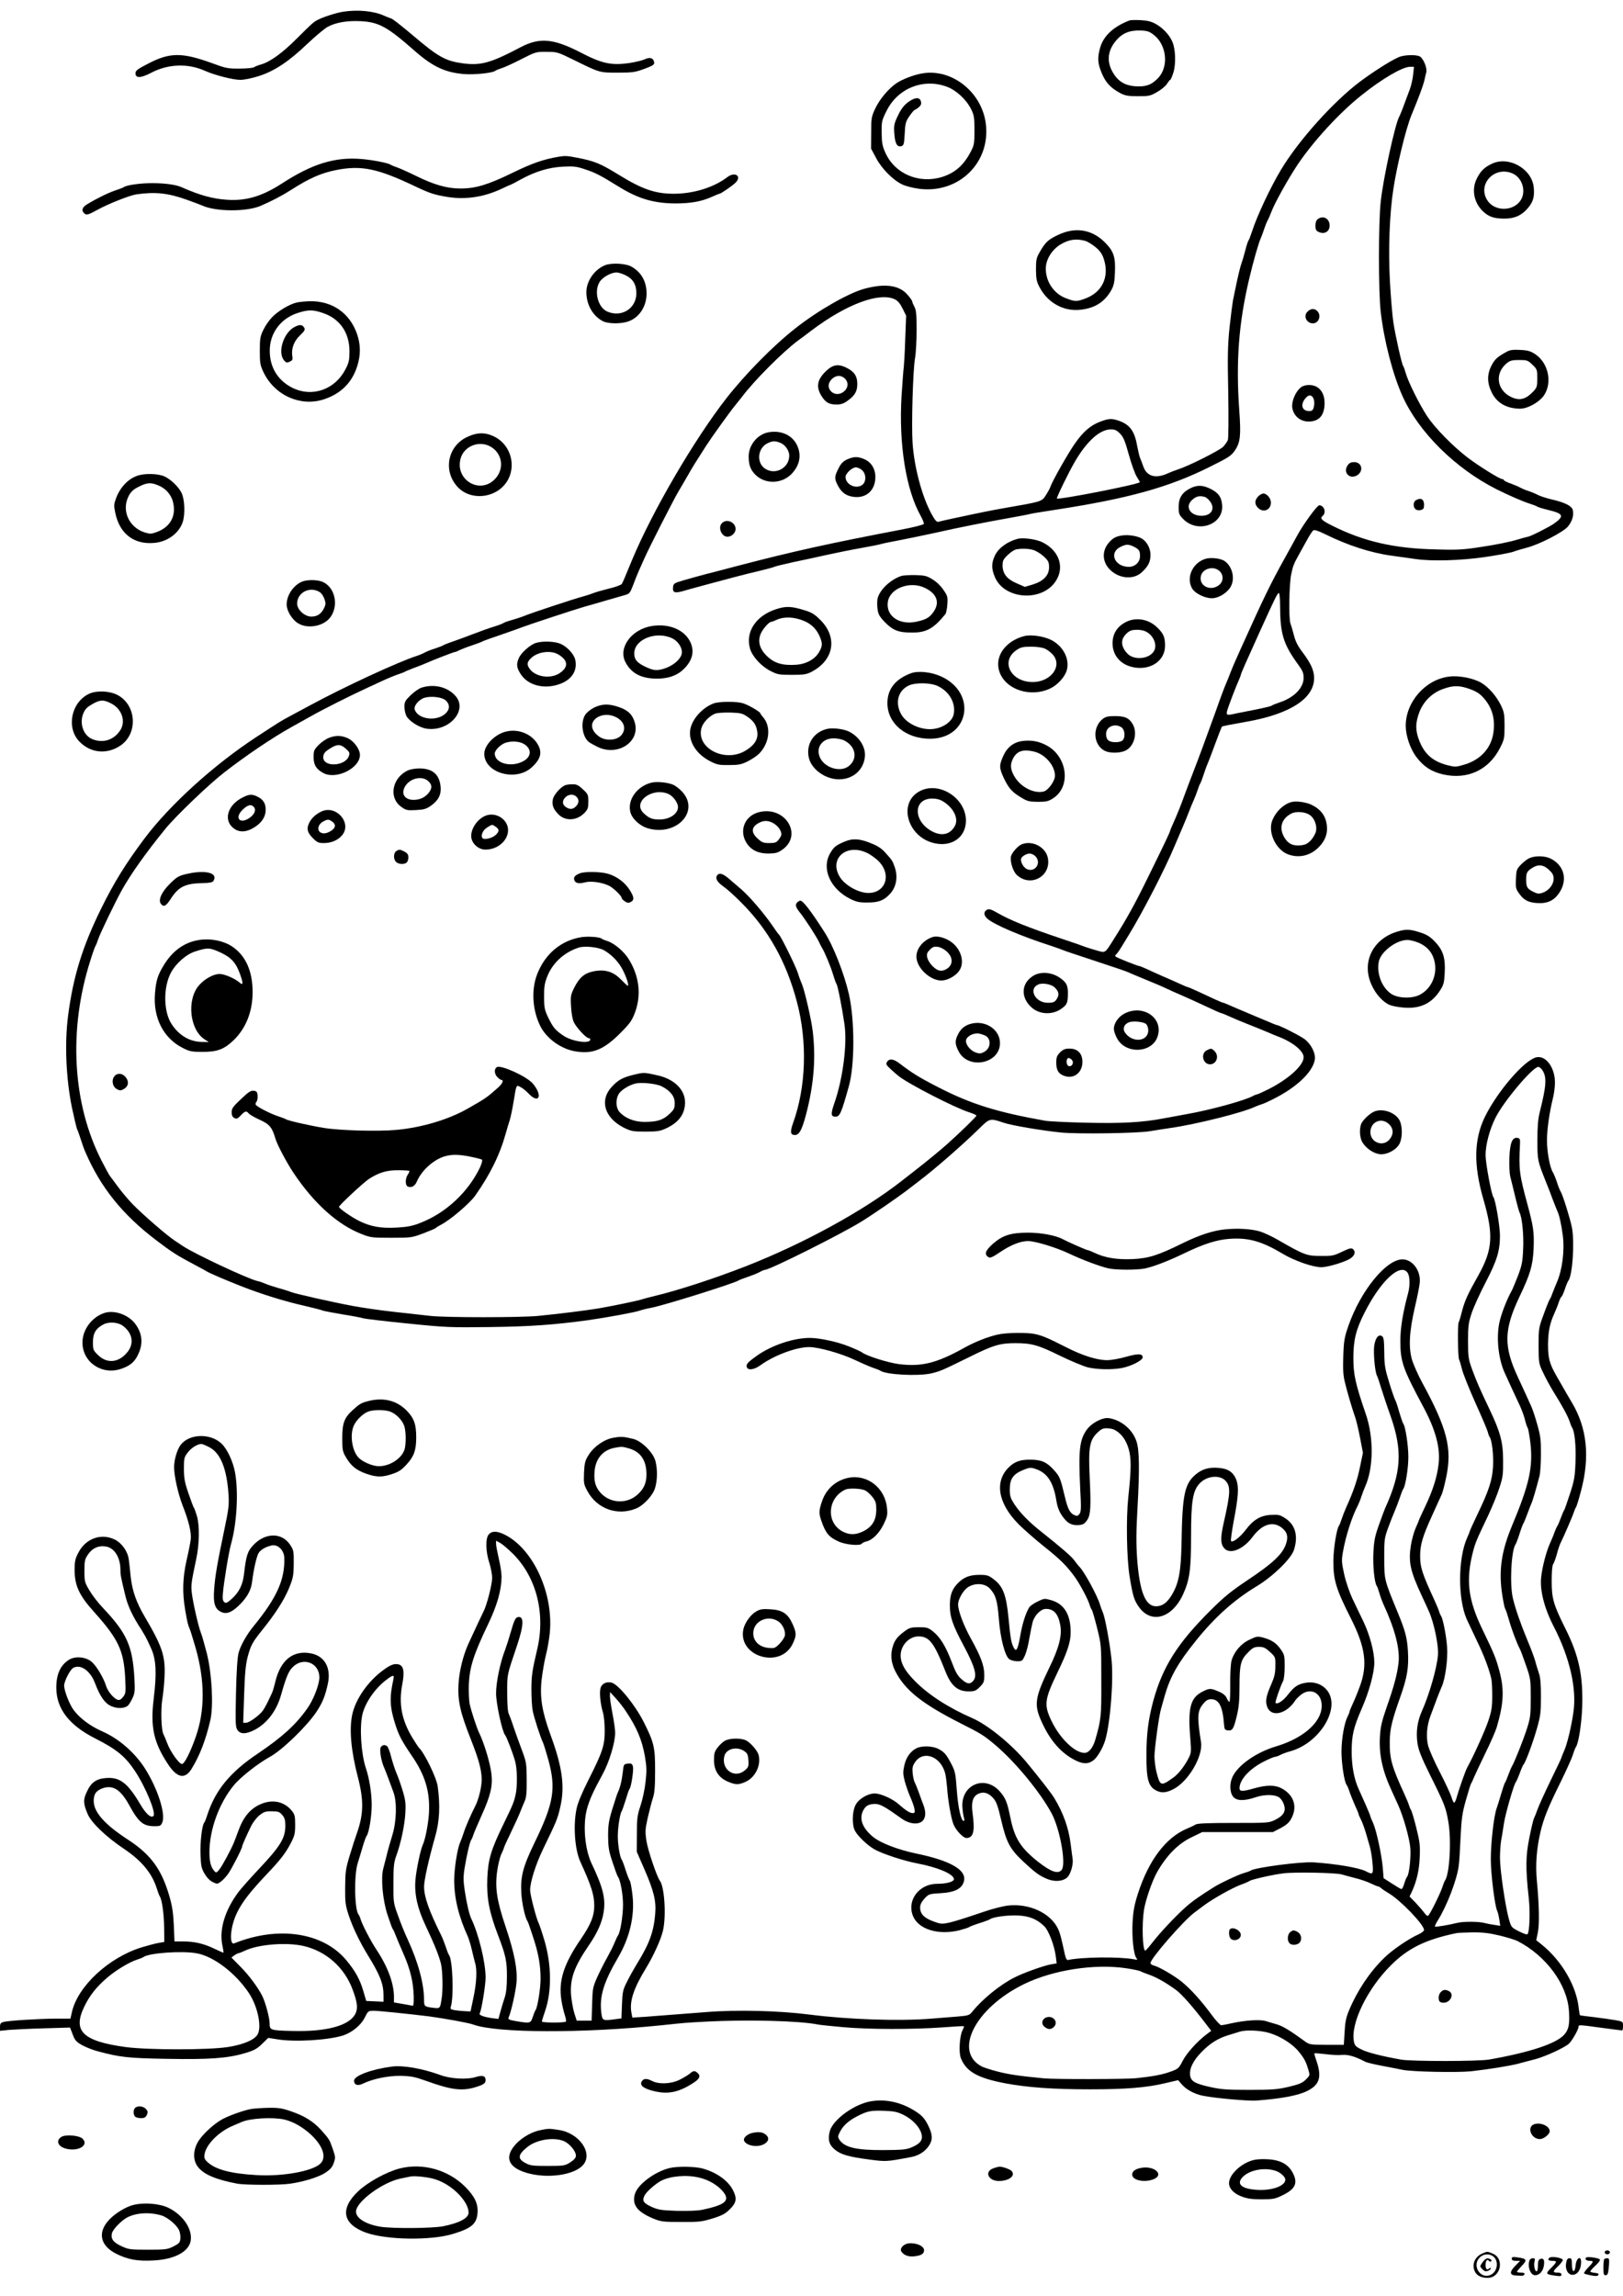 <?xml version="1.0" standalone="no"?>
<!DOCTYPE svg PUBLIC "-//W3C//DTD SVG 20010904//EN"
 "http://www.w3.org/TR/2001/REC-SVG-20010904/DTD/svg10.dtd">
<svg version="1.0" xmlns="http://www.w3.org/2000/svg"
 width="1240pt" height="1754pt" viewBox="0 0 1240 1754"
 preserveAspectRatio="xMidYMid meet">

<g transform="translate(0,1754) scale(0.1,-0.1)"
fill="#000000" stroke="none">
<path d="M2620 17450 c-49 -7 -154 -41 -191 -61 -35 -18 -43 -26 -158 -140
-111 -112 -206 -181 -275 -201 -23 -6 -47 -16 -54 -21 -7 -6 -57 -11 -110 -11
-91 -1 -105 2 -216 43 -225 81 -318 81 -480 -3 -86 -44 -101 -55 -101 -76 0
-39 41 -37 118 3 130 69 282 75 413 16 73 -33 215 -69 269 -69 32 0 90 12 146
30 119 39 228 112 368 246 58 55 126 112 151 127 62 35 152 51 260 45 136 -8
200 -43 411 -229 136 -119 231 -163 375 -175 78 -6 217 8 238 25 6 5 29 14 51
21 22 7 90 38 150 69 108 55 112 56 192 55 79 0 85 -2 205 -61 203 -100 197
-98 338 -98 113 0 132 3 203 29 65 24 77 32 75 49 -5 34 -32 43 -72 24 -19 -9
-73 -22 -120 -29 -136 -19 -207 -4 -372 82 -206 106 -311 115 -455 40 -233
-123 -307 -143 -450 -123 -126 18 -183 50 -369 208 -101 85 -165 135 -174 135
-4 0 -25 9 -49 19 -79 37 -204 49 -317 31z"/>
<path d="M8630 17384 c-121 -46 -198 -117 -224 -206 -20 -69 -20 -111 0 -167
32 -92 73 -140 154 -183 37 -19 60 -23 135 -23 84 0 94 2 147 33 32 18 65 46
75 63 10 16 20 29 24 29 3 0 14 25 24 56 20 65 17 177 -8 235 -21 50 -70 104
-125 135 -36 20 -64 27 -117 30 -38 2 -77 1 -85 -2z m187 -112 c96 -76 113
-237 35 -324 -45 -49 -85 -68 -149 -68 -104 0 -165 36 -209 122 -39 77 -28
156 32 227 48 58 105 81 190 78 51 -2 67 -8 101 -35z"/>
<path d="M10702 17109 c-48 -14 -192 -104 -312 -193 -203 -153 -468 -448 -602
-671 -83 -138 -185 -356 -223 -475 -10 -30 -21 -59 -25 -65 -5 -5 -16 -39 -25
-75 -9 -36 -23 -83 -31 -105 -8 -22 -23 -85 -35 -140 -11 -55 -24 -118 -29
-140 -4 -22 -16 -114 -26 -205 -14 -138 -16 -221 -10 -501 3 -192 2 -347 -3
-360 -5 -13 -21 -36 -36 -52 -30 -29 -256 -143 -340 -171 -27 -9 -64 -23 -81
-31 -94 -44 -162 -25 -189 52 -9 27 -21 57 -26 68 -4 11 -13 49 -20 85 -20
115 -55 165 -138 195 -57 20 -79 19 -145 -6 -72 -27 -127 -73 -190 -162 -50
-69 -177 -293 -190 -334 -3 -10 -19 -40 -35 -65 -32 -50 -29 -49 -311 -98
-104 -18 -184 -34 -420 -85 -41 -9 -82 -18 -91 -21 -12 -3 -26 12 -51 58 -74
135 -134 361 -146 547 -9 140 3 555 19 646 7 38 12 135 12 215 0 116 -3 151
-16 175 -9 17 -17 35 -17 41 0 6 -16 29 -36 52 -62 73 -171 89 -327 47 -122
-32 -356 -166 -529 -302 -170 -133 -386 -353 -528 -535 -247 -317 -564 -860
-720 -1233 -23 -55 -48 -116 -56 -135 -8 -19 -18 -42 -23 -50 -4 -8 -50 -25
-102 -37 -52 -13 -103 -28 -114 -33 -11 -5 -47 -17 -80 -26 -71 -19 -407 -130
-450 -149 -16 -7 -57 -20 -90 -30 -33 -9 -64 -20 -70 -25 -5 -4 -39 -17 -75
-28 -36 -11 -108 -37 -160 -57 -52 -20 -122 -46 -155 -57 -33 -11 -64 -24 -70
-28 -5 -4 -35 -15 -65 -25 -30 -9 -64 -23 -75 -30 -11 -6 -38 -18 -60 -25
-143 -46 -554 -236 -820 -380 -60 -32 -132 -71 -160 -86 -55 -29 -80 -45 -245
-153 -325 -212 -664 -520 -856 -776 -143 -191 -232 -334 -332 -537 -143 -291
-213 -518 -252 -818 -27 -210 -16 -475 29 -698 18 -84 36 -161 41 -170 5 -9
16 -42 26 -72 9 -30 25 -75 36 -100 117 -271 283 -478 544 -676 119 -90 154
-113 294 -187 41 -21 84 -45 95 -52 22 -13 148 -67 258 -110 158 -62 332 -116
492 -152 61 -14 119 -29 130 -34 11 -4 79 -17 150 -29 72 -11 144 -25 160 -30
17 -5 170 -23 340 -40 293 -30 328 -31 630 -27 308 4 488 17 745 52 141 20
366 61 399 74 14 5 53 15 86 21 97 18 642 189 670 210 6 4 35 15 65 25 30 10
71 26 90 36 19 11 39 19 44 19 38 0 593 278 741 371 92 57 270 180 340 233 44
34 86 66 95 73 124 94 329 273 455 396 88 87 87 86 192 51 61 -21 297 -61 439
-75 128 -13 589 -6 679 10 28 5 100 16 160 25 195 28 542 115 640 160 17 8 41
17 55 21 14 4 52 21 85 38 179 89 302 205 320 300 9 47 -25 118 -76 158 -32
25 -197 109 -215 109 -3 0 -36 13 -72 29 -37 15 -107 45 -157 66 -49 20 -108
46 -131 56 -22 10 -44 19 -48 19 -4 0 -31 11 -59 24 -29 13 -87 40 -129 60
-43 20 -81 36 -84 36 -4 0 -30 11 -58 24 -28 13 -89 40 -136 60 -47 21 -103
46 -126 57 -23 10 -44 19 -48 19 -12 0 -171 63 -181 72 -6 6 -6 11 1 16 6 4
24 29 40 55 16 26 43 71 61 100 108 177 274 500 346 672 14 33 42 98 62 145
20 47 43 103 51 125 8 22 23 58 33 80 10 22 24 58 31 80 7 22 16 45 20 50 4 6
15 35 25 65 10 30 23 69 31 85 7 17 34 86 59 155 25 68 48 126 50 129 3 2 24
8 47 12 24 4 93 17 153 28 325 59 505 177 505 331 0 59 -25 114 -94 205 -31
41 -50 79 -61 125 -9 36 -21 75 -26 88 -14 37 -10 299 6 375 14 68 20 81 68
167 14 25 39 70 56 101 17 31 37 61 44 67 8 7 35 -1 92 -29 172 -85 347 -142
508 -164 62 -8 142 -20 179 -25 124 -19 350 -12 535 15 95 14 191 32 214 40
23 9 70 22 103 31 95 24 282 120 316 163 32 39 46 86 36 126 -8 31 -62 57
-161 80 -38 9 -86 24 -105 34 -19 10 -53 24 -75 31 -22 7 -49 19 -60 25 -11 7
-44 21 -72 31 -29 10 -53 22 -53 26 0 4 -5 8 -12 8 -19 0 -176 97 -263 163
-113 86 -253 228 -313 320 -60 92 -145 264 -162 327 -7 25 -16 50 -20 55 -10
13 -58 224 -75 335 -7 47 -19 187 -26 312 -13 244 -3 515 27 708 27 177 96
460 137 559 56 135 88 222 98 261 5 25 13 55 16 68 8 35 -25 112 -54 123 -30
11 -97 10 -141 -2z m95 -136 c-3 -32 -14 -83 -25 -113 -46 -126 -73 -196 -82
-212 -31 -55 -122 -470 -141 -648 -18 -159 -18 -693 0 -843 25 -218 91 -475
166 -642 123 -275 404 -554 720 -713 94 -47 204 -95 260 -112 22 -7 45 -16 50
-20 6 -4 43 -16 82 -25 119 -29 127 -46 47 -104 -38 -27 -185 -101 -201 -101
-4 0 -43 -11 -87 -24 -45 -14 -157 -37 -251 -51 -152 -24 -190 -27 -360 -22
-325 7 -555 60 -802 184 -77 39 -91 54 -67 73 29 25 11 80 -27 80 -16 0 -123
-147 -167 -229 -9 -17 -51 -93 -93 -169 -112 -201 -161 -302 -340 -699 -10
-24 -28 -62 -38 -85 -11 -24 -29 -68 -41 -98 -11 -30 -25 -64 -30 -75 -10 -21
-44 -111 -84 -225 -73 -203 -125 -343 -176 -475 -17 -44 -42 -109 -55 -145
-34 -95 -64 -168 -91 -228 -13 -29 -24 -55 -24 -58 0 -8 -42 -97 -166 -349
-105 -215 -167 -326 -268 -485 -67 -106 -58 -100 -135 -78 -36 10 -75 23 -86
27 -11 5 -87 32 -170 59 -260 87 -399 143 -497 200 -47 27 -62 31 -78 22 -26
-14 -25 -42 3 -67 49 -45 257 -134 487 -208 41 -14 84 -29 95 -34 11 -5 92
-32 180 -61 248 -82 298 -99 320 -109 11 -6 70 -30 130 -55 61 -25 128 -53
150 -64 22 -11 78 -36 125 -56 47 -21 108 -48 135 -61 110 -52 162 -75 168
-75 4 0 30 -11 59 -24 29 -13 77 -34 106 -45 28 -12 76 -30 105 -42 28 -11 70
-29 92 -38 22 -10 56 -24 75 -31 109 -42 190 -109 190 -156 0 -62 -114 -166
-268 -244 -44 -22 -84 -40 -89 -40 -4 0 -20 -6 -34 -14 -68 -35 -323 -105
-499 -136 -58 -11 -141 -26 -185 -34 -156 -30 -322 -39 -590 -32 -143 3 -282
10 -310 15 -366 65 -566 127 -815 255 -152 78 -199 108 -299 184 -47 35 -77
38 -95 9 -9 -15 -4 -24 30 -55 22 -20 49 -44 60 -52 78 -62 430 -242 537 -276
31 -10 57 -21 57 -26 0 -8 -120 -125 -225 -219 -48 -43 -166 -140 -249 -204
-21 -17 -66 -52 -100 -78 -290 -227 -747 -477 -1186 -649 -235 -92 -525 -187
-700 -228 -41 -10 -82 -21 -91 -24 -20 -9 -228 -52 -339 -71 -97 -16 -306 -42
-460 -57 -140 -13 -700 -13 -820 0 -52 6 -178 20 -279 31 -102 11 -246 32
-320 46 -160 30 -437 93 -466 105 -11 5 -54 19 -95 30 -41 12 -88 27 -105 35
-16 7 -43 17 -60 20 -75 18 -480 208 -565 265 -14 9 -45 30 -69 46 -60 40
-243 199 -317 275 -34 35 -85 96 -113 134 -28 39 -56 75 -61 82 -6 7 -34 58
-63 115 -224 436 -256 1002 -86 1533 17 55 35 105 39 110 4 6 13 28 20 50 14
43 130 284 180 374 69 124 186 289 337 474 79 96 330 337 448 428 166 129 368
265 510 344 22 12 87 49 145 81 99 56 306 160 430 217 30 14 89 41 130 60 41
19 93 40 115 47 22 7 45 16 50 20 6 3 33 15 60 25 28 10 68 26 90 35 60 27
223 90 232 90 5 0 20 6 34 14 15 7 58 24 95 36 38 13 74 26 79 30 6 4 73 28
150 54 77 27 149 52 160 57 29 12 401 135 465 153 30 8 102 29 160 46 58 17
125 36 149 43 41 11 44 15 68 77 13 36 33 85 44 110 11 25 30 67 42 94 36 82
222 447 260 511 20 33 52 89 73 125 35 62 55 94 141 228 44 68 185 264 222
308 14 17 37 46 51 64 93 124 309 340 425 427 17 12 65 48 107 80 264 199 516
293 634 237 24 -12 41 -32 60 -71 l27 -54 -7 -182 c-3 -100 -9 -195 -11 -212
-3 -16 -10 -116 -17 -220 -22 -369 34 -717 147 -917 15 -27 25 -53 23 -60 -2
-6 -71 -24 -154 -40 -575 -110 -834 -167 -1279 -283 -77 -21 -180 -47 -230
-60 -49 -13 -126 -34 -170 -47 -76 -22 -80 -25 -83 -55 -4 -40 13 -46 80 -27
53 16 181 50 383 104 61 16 151 39 200 50 50 12 99 25 110 30 11 5 76 21 145
36 69 14 184 39 255 55 72 16 191 40 265 53 74 13 142 27 150 30 8 3 74 17
145 30 72 14 193 39 270 56 172 39 398 84 570 114 72 13 141 26 155 30 14 4
95 17 180 30 570 87 882 174 1195 331 145 72 163 84 191 126 41 61 46 114 32
308 -26 370 -4 663 76 1001 32 135 72 276 90 314 7 17 19 49 26 71 7 22 18 49
24 60 7 11 20 42 30 68 25 67 130 255 201 361 119 177 317 393 485 527 157
126 315 219 374 219 l29 0 -6 -57z m-2239 -2746 c26 -27 38 -57 67 -162 20
-72 47 -147 61 -168 14 -22 24 -40 22 -41 -22 -19 -622 -136 -633 -124 -5 5
93 207 140 286 90 153 188 241 271 242 32 0 46 -6 72 -33z m1222 -1314 c1
-216 24 -293 140 -452 32 -44 40 -63 40 -98 0 -78 -73 -152 -185 -189 -27 -9
-55 -20 -60 -25 -6 -4 -60 -17 -120 -29 -61 -12 -129 -25 -152 -30 -68 -16
-76 -14 -68 18 7 29 67 187 91 239 7 17 14 34 14 38 0 8 42 103 145 330 118
260 135 295 146 295 5 0 9 -43 9 -97z"/>
<path d="M10068 15866 c-12 -8 -18 -27 -18 -50 0 -29 5 -39 25 -48 41 -19 79
0 83 41 6 57 -46 91 -90 57z"/>
<path d="M9989 15159 c-33 -33 -7 -89 42 -89 45 0 67 61 33 94 -21 22 -50 20
-75 -5z"/>
<path d="M6319 14713 c-75 -68 -88 -126 -42 -199 32 -50 58 -64 117 -64 31 0
54 8 82 29 56 40 74 72 74 129 0 58 -23 93 -81 122 -60 31 -102 26 -150 -17z
m144 -74 c48 -66 -55 -147 -113 -89 -28 28 -25 66 7 96 35 32 78 29 106 -7z"/>
<path d="M9939 14581 c-41 -32 -72 -106 -66 -154 9 -63 60 -107 125 -107 81 0
122 48 122 142 0 58 -22 102 -62 124 -34 19 -92 17 -119 -5z m89 -73 c14 -18
17 -48 9 -80 -6 -22 -13 -28 -35 -28 -53 0 -69 46 -31 94 22 28 41 33 57 14z"/>
<path d="M5872 14238 c-83 -14 -152 -97 -152 -184 0 -64 13 -100 48 -137 77
-81 215 -75 289 13 55 64 66 135 34 206 -36 79 -121 119 -219 102z m93 -82
c35 -15 65 -59 65 -96 0 -92 -101 -150 -180 -103 -73 43 -64 159 14 197 39 19
58 20 101 2z"/>
<path d="M6473 14031 c-32 -15 -48 -31 -67 -70 -32 -62 -32 -78 -4 -131 29
-55 66 -80 125 -86 87 -9 152 44 160 133 7 70 -24 128 -80 154 -53 23 -81 23
-134 0z m114 -83 c33 -31 32 -92 -2 -114 -49 -32 -125 6 -125 63 0 26 50 73
79 73 13 0 35 -10 48 -22z"/>
<path d="M10295 13984 c-37 -57 21 -111 78 -72 47 34 30 98 -27 98 -25 0 -38
-7 -51 -26z"/>
<path d="M9094 13810 c-62 -31 -89 -73 -89 -142 0 -51 3 -60 34 -92 113 -116
315 -41 298 110 -6 59 -28 89 -87 119 -60 30 -102 32 -156 5z m111 -66 c11 -3
31 -20 43 -38 37 -55 5 -106 -68 -106 -90 0 -130 73 -69 124 30 26 55 31 94
20z"/>
<path d="M9612 13747 c-27 -29 -28 -57 -2 -85 40 -42 100 -19 100 39 0 33 -31
69 -58 69 -10 0 -28 -10 -40 -23z"/>
<path d="M10818 13719 c-22 -12 -23 -52 -3 -69 8 -7 25 -10 40 -6 20 5 25 12
25 40 0 43 -25 57 -62 35z"/>
<path d="M5516 13544 c-33 -32 -4 -104 42 -104 31 0 62 29 62 59 0 52 -68 82
-104 45z"/>
<path d="M8575 13450 c-49 -7 -73 -20 -103 -55 -71 -82 -42 -194 64 -246 68
-32 143 -24 190 22 48 45 64 79 64 131 0 48 -26 98 -63 122 -31 21 -103 33
-152 26z m88 -86 c40 -21 47 -31 47 -72 0 -46 -38 -82 -85 -82 -109 0 -155
108 -65 152 43 22 62 22 103 2z"/>
<path d="M7775 13424 c-79 -21 -146 -70 -174 -128 -27 -58 -27 -100 0 -164 69
-166 343 -192 456 -44 81 107 42 241 -89 308 -48 25 -149 39 -193 28z m119
-85 c21 -6 57 -28 80 -49 36 -34 41 -44 41 -84 0 -61 -43 -106 -125 -131 l-60
-18 -62 27 c-75 32 -108 74 -108 137 0 36 6 48 40 80 21 21 50 39 62 42 44 8
93 7 132 -4z"/>
<path d="M9209 13271 c-100 -32 -149 -146 -100 -228 23 -37 97 -73 150 -73 47
0 109 36 138 79 42 61 23 159 -39 204 -29 22 -108 31 -149 18z m108 -93 c33
-30 31 -80 -3 -107 -69 -54 -162 -2 -137 76 18 53 98 71 140 31z"/>
<path d="M6888 13141 c-86 -28 -171 -110 -184 -177 -3 -19 -3 -55 1 -80 5 -37
16 -56 58 -99 60 -61 104 -78 208 -77 108 0 162 31 252 141 6 8 13 42 15 75 4
56 1 65 -30 110 -19 29 -54 63 -83 80 -43 27 -60 31 -130 33 -44 1 -92 -2
-107 -6z m179 -92 c91 -44 115 -111 66 -182 -31 -45 -58 -60 -131 -76 -131
-28 -234 43 -219 150 14 105 169 164 284 108z"/>
<path d="M5928 12886 c-153 -50 -234 -173 -198 -300 17 -60 85 -135 156 -171
54 -28 67 -30 164 -30 91 0 111 3 150 23 171 89 201 261 70 394 -46 46 -68 60
-122 76 -102 32 -144 33 -220 8z m217 -90 c54 -23 93 -62 116 -114 24 -55 24
-76 -2 -121 -31 -56 -99 -94 -177 -99 -104 -7 -166 12 -222 66 -57 55 -73 113
-47 173 15 35 63 89 79 89 6 0 24 7 41 15 59 27 136 23 212 -9z"/>
<path d="M8599 12787 c-65 -35 -98 -88 -99 -160 0 -97 66 -170 170 -186 126
-20 231 55 231 165 1 65 -12 96 -61 142 -65 64 -164 80 -241 39z m146 -67 c65
-25 102 -107 70 -156 -39 -60 -153 -69 -202 -16 -33 35 -45 69 -38 102 6 28
38 63 65 73 25 9 77 8 105 -3z"/>
<path d="M4980 12758 c-155 -25 -258 -165 -202 -275 44 -86 121 -127 242 -127
89 0 157 25 208 77 64 65 79 133 46 203 -45 94 -163 143 -294 122z m156 -94
c41 -20 74 -66 74 -106 0 -55 -87 -122 -176 -135 -31 -4 -54 1 -95 20 -72 33
-94 58 -93 109 3 106 168 170 290 112z"/>
<path d="M7825 12681 c-133 -35 -216 -139 -196 -246 28 -152 232 -231 395
-154 56 26 113 89 127 141 23 86 -30 185 -121 230 -59 29 -154 42 -205 29z
m161 -97 c19 -9 45 -30 59 -46 74 -87 -17 -208 -155 -208 -168 0 -249 159
-124 244 33 22 49 26 112 26 47 0 86 -6 108 -16z"/>
<path d="M4095 12629 c-42 -12 -115 -76 -131 -116 -21 -48 -17 -75 16 -125 54
-81 169 -113 282 -78 102 31 152 103 133 190 -9 42 -61 99 -110 121 -43 20
-137 24 -190 8z m172 -89 c76 -46 78 -98 4 -145 -70 -43 -182 -25 -225 37 -23
32 -20 51 13 82 50 48 151 61 208 26z"/>
<path d="M6959 12397 c-119 -45 -179 -121 -179 -228 0 -156 141 -273 328 -272
297 2 359 348 84 475 -75 35 -177 46 -233 25z m207 -98 c89 -43 138 -132 120
-217 -14 -61 -96 -112 -181 -112 -85 0 -176 45 -215 106 -54 87 -33 185 50
226 51 26 170 24 226 -3z"/>
<path d="M3220 12287 c-19 -6 -56 -32 -82 -57 -42 -41 -48 -51 -48 -89 0 -23
7 -55 15 -70 20 -39 98 -89 153 -97 172 -26 319 140 222 250 -61 69 -164 94
-260 63z m186 -98 c34 -32 31 -71 -6 -103 -70 -59 -204 -40 -231 32 -11 28 30
78 74 92 52 15 136 5 163 -21z"/>
<path d="M5453 12167 c-89 -33 -169 -124 -180 -205 -12 -90 49 -184 153 -237
52 -27 69 -30 144 -29 72 0 94 4 142 28 32 16 71 42 88 59 81 83 93 209 28
281 -10 11 -18 23 -18 26 0 12 -98 69 -137 79 -50 14 -180 13 -220 -2z m256
-101 c51 -35 70 -65 77 -118 7 -54 -21 -100 -87 -140 -157 -98 -381 15 -340
170 12 43 61 94 106 111 17 6 69 9 117 8 76 -3 91 -6 127 -31z"/>
<path d="M4537 12134 c-27 -14 -56 -38 -67 -56 -36 -59 -21 -166 29 -206 9 -7
39 -24 66 -37 152 -75 325 36 286 182 -17 63 -52 98 -123 122 -78 27 -130 25
-191 -5z m171 -73 c62 -32 79 -90 39 -137 -34 -40 -118 -46 -167 -12 -68 46
-76 109 -18 147 41 26 98 27 146 2z"/>
<path d="M8426 12049 c-82 -64 -74 -199 14 -244 36 -19 110 -19 154 -1 71 30
101 138 58 208 -28 45 -59 58 -136 58 -49 0 -69 -5 -90 -21z m142 -65 c30 -20
31 -88 3 -104 -29 -15 -87 -12 -105 6 -19 19 -21 64 -3 86 24 30 71 36 105 12z"/>
<path d="M6315 11971 c-102 -26 -159 -120 -135 -221 21 -86 122 -160 224 -163
109 -3 194 69 204 173 7 73 -42 151 -120 191 -42 21 -129 32 -173 20z m133
-86 c90 -45 108 -139 38 -196 -67 -55 -197 -11 -226 76 -24 73 27 135 109 135
26 0 62 -7 79 -15z"/>
<path d="M3863 11951 c-84 -22 -163 -103 -163 -169 0 -146 239 -215 361 -105
72 65 85 118 44 183 -49 77 -149 115 -242 91z m143 -96 c62 -40 53 -103 -19
-135 -93 -43 -207 -7 -207 64 0 26 49 74 88 84 48 14 106 8 138 -13z"/>
<path d="M2516 11905 c-22 -8 -58 -32 -80 -54 -37 -38 -40 -45 -40 -95 0 -60
21 -93 76 -122 98 -51 278 38 278 139 0 43 -45 106 -93 128 -50 22 -88 23
-141 4z m126 -84 c29 -26 32 -32 23 -57 -27 -78 -195 -86 -195 -10 0 30 12 44
56 71 51 32 77 31 116 -4z"/>
<path d="M7807 11879 c-65 -10 -114 -49 -143 -116 -31 -69 -30 -90 5 -166 38
-79 63 -107 131 -148 49 -30 63 -33 130 -34 65 0 81 4 117 28 137 88 109 316
-49 402 -60 33 -121 44 -191 34z m92 -80 c85 -19 161 -107 161 -184 0 -41 -51
-112 -86 -121 -70 -18 -167 29 -216 103 -35 53 -42 93 -25 134 29 70 77 89
166 68z"/>
<path d="M3112 11653 c-117 -58 -143 -206 -48 -275 38 -28 46 -29 113 -26 60
3 79 8 115 33 58 41 81 86 74 149 -10 92 -63 136 -161 136 -35 0 -74 -7 -93
-17z m159 -79 c30 -27 32 -51 9 -84 -28 -39 -69 -60 -120 -60 -73 0 -101 53
-59 112 40 56 126 72 170 32z"/>
<path d="M4975 11561 c-108 -28 -180 -128 -160 -220 11 -53 71 -109 134 -128
218 -64 400 128 264 278 -20 22 -52 47 -71 55 -43 18 -127 26 -167 15z m130
-85 c37 -16 75 -67 75 -101 0 -52 -64 -95 -142 -95 -55 0 -80 10 -120 48 -89
83 61 200 187 148z"/>
<path d="M4318 11542 c-35 -14 -87 -73 -94 -107 -8 -44 2 -73 39 -112 54 -58
143 -54 202 7 26 27 30 39 30 86 0 52 -2 58 -42 95 -34 32 -49 39 -80 38 -21
0 -46 -3 -55 -7z m86 -88 c22 -21 20 -50 -4 -74 -24 -24 -48 -25 -78 -4 -27
19 -28 48 -2 74 24 24 63 26 84 4z"/>
<path d="M7030 11498 c-174 -88 -98 -356 113 -400 133 -28 237 49 237 174 -1
171 -202 301 -350 226z m179 -82 c78 -50 116 -129 87 -184 -34 -65 -98 -82
-172 -44 -148 76 -150 252 -2 252 34 0 60 -7 87 -24z"/>
<path d="M1855 11449 c-114 -56 -150 -170 -74 -233 43 -37 101 -35 162 4 58
36 87 82 87 135 0 48 -19 78 -62 99 -40 21 -64 20 -113 -5z m85 -74 c19 -22 4
-57 -34 -83 -75 -51 -117 1 -51 64 39 37 65 43 85 19z"/>
<path d="M2460 11343 c-42 -18 -77 -49 -96 -85 -24 -46 -17 -77 25 -119 33
-34 45 -39 84 -39 58 0 108 21 141 60 76 91 -42 231 -154 183z m78 -79 c28
-20 28 -44 -2 -66 -35 -25 -68 -31 -90 -15 -26 19 -14 62 22 81 35 19 43 19
70 0z"/>
<path d="M5795 11335 c-111 -30 -153 -151 -84 -245 36 -48 87 -70 161 -70 52
1 70 5 103 28 165 113 22 342 -180 287z m120 -87 c33 -22 55 -55 55 -82 0 -7
-9 -25 -21 -40 -17 -22 -28 -26 -72 -26 -45 0 -57 5 -89 35 -52 47 -48 88 10
119 39 22 77 19 117 -6z"/>
<path d="M3710 11309 c-60 -24 -110 -94 -110 -155 0 -54 53 -104 109 -104 124
0 212 118 155 208 -33 51 -99 73 -154 51z m78 -85 c28 -19 28 -35 -2 -63 -27
-25 -90 -39 -101 -22 -13 22 5 61 38 81 39 24 37 24 65 4z"/>
<path d="M6455 11112 c-69 -29 -84 -41 -112 -89 -69 -118 0 -274 156 -351 46
-22 69 -27 131 -26 84 0 124 16 171 67 48 54 61 130 34 206 -16 45 -17 48 -72
109 -27 31 -58 51 -112 72 -83 34 -137 37 -196 12z m171 -88 c29 -14 71 -45
93 -69 90 -98 49 -229 -75 -236 -72 -5 -179 51 -223 115 -95 142 43 269 205
190z"/>
<path d="M7805 11090 c-27 -11 -71 -60 -80 -88 -11 -36 13 -117 43 -145 104
-98 264 -12 238 128 -16 85 -120 139 -201 105z m105 -90 c50 -50 -1 -127 -64
-99 -24 11 -46 47 -46 74 0 19 39 45 67 45 13 0 32 -9 43 -20z"/>
<path d="M3028 11039 c-22 -13 -24 -62 -2 -83 18 -19 65 -21 82 -4 7 7 12 24
12 40 0 20 -8 31 -30 43 -34 17 -39 18 -62 4z"/>
<path d="M1421 10863 c-55 -13 -72 -23 -121 -72 -65 -63 -94 -127 -70 -156 21
-26 38 -17 74 38 59 93 111 119 244 121 53 1 76 6 82 16 40 63 -61 88 -209 53z"/>
<path d="M4431 10869 c-38 -15 -49 -28 -44 -49 7 -27 34 -33 83 -20 46 12 131
0 185 -27 33 -17 95 -77 95 -93 0 -5 11 -17 24 -25 19 -13 29 -14 45 -5 29 15
26 38 -9 93 -36 57 -97 102 -163 122 -57 17 -179 19 -216 4z"/>
<path d="M5481 10856 c-19 -23 -4 -53 45 -87 25 -17 87 -72 137 -123 206 -206
344 -451 425 -757 82 -307 71 -653 -30 -931 -23 -66 -19 -88 16 -88 36 0 59
51 96 203 50 211 62 394 40 585 -10 90 -63 319 -84 367 -8 17 -22 55 -31 85
-17 52 -129 279 -143 290 -4 3 -27 34 -51 70 -64 93 -173 221 -238 277 -31 26
-72 62 -92 79 -46 40 -74 49 -90 30z"/>
<path d="M6092 10648 c-19 -19 -14 -38 22 -82 39 -49 123 -179 143 -221 7 -16
18 -37 23 -45 21 -33 69 -149 85 -205 10 -33 21 -65 26 -71 9 -11 42 -178 61
-309 22 -150 -12 -413 -76 -598 -30 -86 -29 -107 7 -107 33 0 44 24 102 231
46 161 46 504 1 704 -36 157 -119 370 -187 475 -102 160 -164 240 -184 240 -6
0 -16 -5 -23 -12z"/>
<path d="M4440 10381 c-155 -26 -276 -128 -336 -283 -47 -120 -36 -279 26
-400 48 -92 155 -169 260 -188 136 -25 223 10 355 144 70 71 84 91 108 156 47
130 31 271 -46 398 -36 61 -111 125 -165 143 -20 6 -42 15 -47 20 -16 12 -105
18 -155 10z m177 -101 c63 -38 113 -92 143 -153 29 -58 47 -117 36 -117 -3 0
-27 22 -53 49 -59 60 -123 79 -210 61 -68 -14 -106 -47 -145 -123 -28 -57 -30
-66 -25 -146 3 -54 11 -99 22 -121 21 -42 94 -120 112 -120 7 0 13 -5 13 -10
0 -37 -142 -16 -209 31 -61 42 -76 62 -113 137 -27 57 -31 74 -31 157 -1 76 4
105 24 156 40 102 128 184 239 220 46 16 155 4 197 -21z"/>
<path d="M7125 10382 c-80 -27 -133 -100 -122 -167 13 -81 109 -165 189 -165
46 0 109 34 137 75 47 69 9 181 -79 231 -45 26 -95 36 -125 26z m112 -114 c53
-51 42 -114 -24 -139 -13 -5 -33 -5 -45 0 -35 14 -77 63 -84 98 -5 26 -1 37
21 59 22 22 32 25 62 21 22 -4 50 -19 70 -39z"/>
<path d="M1517 10359 c-111 -18 -203 -85 -270 -199 -43 -72 -55 -111 -63 -210
-15 -185 65 -341 212 -415 53 -27 68 -30 154 -30 111 0 163 20 236 90 94 92
144 219 144 367 0 155 -50 272 -148 342 -65 48 -173 71 -265 55z m168 -95 c82
-38 119 -79 150 -168 24 -68 23 -86 -4 -62 -35 31 -116 66 -153 66 -47 0 -114
-37 -157 -86 -96 -109 -73 -340 43 -414 l31 -20 -50 1 c-93 0 -176 48 -233
135 -64 95 -66 284 -5 396 38 70 117 139 184 160 97 31 110 30 194 -8z"/>
<path d="M7894 10086 c-93 -57 -98 -167 -11 -243 61 -54 161 -57 228 -7 42 30
47 44 48 114 1 65 -13 90 -71 127 -61 38 -141 42 -194 9z m163 -88 c30 -28 37
-52 22 -80 -17 -32 -28 -38 -75 -38 -95 0 -149 107 -71 140 32 14 99 2 124
-22z"/>
<path d="M8590 9797 c-46 -24 -80 -74 -80 -117 0 -14 10 -45 23 -69 65 -128
275 -117 313 17 41 139 -116 243 -256 169z m167 -80 c9 -9 16 -30 16 -47 0
-88 -124 -99 -179 -16 -18 29 -6 61 29 76 32 14 116 5 134 -13z"/>
<path d="M7423 9721 c-49 -12 -81 -37 -103 -81 -25 -49 -25 -74 3 -129 72
-145 317 -98 317 61 0 102 -107 175 -217 149z m109 -94 c42 -26 37 -93 -9
-120 -28 -16 -38 -17 -68 -7 -38 13 -75 56 -75 89 0 32 56 63 99 56 18 -4 42
-12 53 -18z"/>
<path d="M8099 9501 c-24 -25 -29 -38 -29 -78 0 -59 18 -88 66 -103 70 -23
134 28 134 108 0 64 -36 102 -98 102 -35 0 -49 -6 -73 -29z m94 -63 c13 -20
-7 -50 -29 -41 -21 8 -19 65 2 61 9 -2 22 -10 27 -20z"/>
<path d="M9220 9517 c-49 -25 -30 -107 25 -107 49 0 72 63 35 100 -23 23 -27
24 -60 7z"/>
<path d="M3797 9389 c-24 -14 -21 -54 5 -79 12 -11 25 -20 30 -20 20 0 5 -30
-30 -61 -83 -73 -89 -78 -226 -156 -148 -85 -353 -146 -547 -164 -142 -13
-431 -5 -554 15 -105 17 -277 56 -290 66 -5 4 -35 15 -65 25 -57 19 -156 70
-166 86 -3 6 -1 16 6 24 6 7 10 29 8 47 -2 27 -8 34 -30 36 -21 3 -41 -10 -97
-64 -61 -57 -71 -71 -71 -100 0 -23 6 -37 20 -44 18 -9 25 -6 49 19 33 35 43
38 62 15 8 -9 46 -31 86 -49 74 -34 92 -57 118 -145 13 -44 86 -183 138 -260
155 -232 336 -395 518 -466 70 -28 82 -29 229 -29 152 0 157 1 245 34 50 19
92 37 95 41 3 4 21 15 40 25 69 35 219 163 260 221 116 164 190 316 235 479 9
33 23 78 30 100 7 22 20 85 29 140 22 134 20 129 53 111 16 -8 44 -30 62 -50
82 -85 109 -12 30 79 -48 54 -240 141 -272 124z m-201 -685 c44 -9 83 -19 87
-23 4 -4 -3 -30 -15 -57 -89 -188 -258 -347 -453 -424 -63 -25 -99 -32 -181
-37 -122 -7 -197 6 -285 48 -60 29 -158 97 -159 110 0 12 188 187 231 215 76
48 136 66 223 65 43 0 81 -3 83 -5 3 -3 -2 -15 -11 -28 -21 -30 -21 -84 0 -92
28 -11 54 4 68 37 36 85 125 166 210 193 56 17 110 17 202 -2z"/>
<path d="M4845 9331 c-90 -22 -122 -40 -172 -94 -94 -102 -55 -235 91 -310 57
-28 69 -31 166 -31 92 0 112 3 160 25 96 45 142 108 144 195 1 98 -79 179
-207 209 -107 24 -107 24 -182 6z m210 -89 c67 -34 100 -76 100 -128 0 -40 -5
-50 -41 -84 -49 -46 -94 -60 -190 -60 -78 0 -148 28 -191 76 -27 30 -31 90 -8
134 15 29 74 68 125 82 46 13 163 1 205 -20z"/>
<path d="M876 9321 c-26 -29 -18 -81 16 -100 23 -13 30 -13 52 -1 36 19 44 55
19 88 -25 34 -63 39 -87 13z"/>
<path d="M7050 16980 c-64 -10 -157 -45 -203 -77 -60 -42 -126 -120 -160 -192
-29 -62 -31 -73 -31 -186 l-1 -120 39 -73 c43 -81 128 -167 199 -201 24 -12
82 -27 128 -33 305 -40 552 203 510 503 -33 237 -258 415 -481 379z m183 -102
c72 -26 150 -98 187 -173 22 -44 25 -63 25 -160 0 -102 -2 -114 -29 -165 -54
-103 -120 -161 -219 -192 -176 -54 -360 24 -432 184 -24 53 -28 77 -29 153 -1
86 1 95 37 167 85 173 280 252 460 186z"/>
<path d="M6955 16771 c-45 -28 -70 -60 -100 -125 -24 -52 -27 -69 -22 -129 5
-75 22 -103 55 -93 17 6 20 18 24 94 4 79 7 92 36 135 18 26 36 47 40 47 4 1
18 10 31 20 17 15 22 26 17 45 -8 31 -38 33 -81 6z"/>
<path d="M4270 16343 c-119 -20 -204 -50 -352 -122 -191 -93 -284 -121 -401
-121 -102 0 -203 29 -342 98 -55 27 -118 55 -140 63 -22 7 -45 17 -51 21 -18
13 -136 36 -219 43 -205 18 -379 -36 -610 -186 -152 -98 -273 -135 -420 -125
-109 7 -208 34 -350 97 -42 18 -119 29 -213 30 -93 1 -205 -14 -227 -31 -5 -4
-35 -15 -65 -25 -53 -18 -136 -58 -212 -104 -39 -23 -48 -47 -26 -69 18 -18
29 -15 104 26 81 45 244 109 294 117 145 21 243 11 388 -41 53 -19 106 -39
117 -44 101 -47 337 -49 445 -3 88 38 161 76 235 123 139 89 228 128 343 151
193 38 316 13 607 -126 112 -53 144 -63 247 -80 135 -21 273 -1 406 61 40 19
74 34 76 34 2 0 35 17 74 39 112 61 213 92 322 98 85 4 104 2 175 -22 77 -26
110 -43 259 -135 145 -89 263 -123 426 -124 118 0 200 15 278 50 29 13 55 24
59 24 11 0 108 67 126 88 45 49 -10 82 -66 39 -103 -79 -259 -127 -409 -127
-142 0 -240 34 -416 142 -146 90 -188 107 -322 133 -75 15 -93 16 -140 8z"/>
<path d="M11400 16290 c-59 -28 -87 -55 -116 -112 -43 -84 -24 -187 48 -254
42 -40 85 -54 162 -54 78 0 131 24 179 80 41 48 52 87 45 159 -14 141 -189
241 -318 181z m154 -74 c75 -31 108 -134 66 -203 -55 -90 -203 -91 -258 -1
-75 122 56 261 192 204z"/>
<path d="M8085 15746 c-77 -36 -98 -56 -141 -131 -26 -45 -29 -59 -29 -135 1
-75 5 -92 30 -139 64 -117 185 -182 311 -167 108 12 181 58 232 145 21 37 27
60 30 133 6 124 -8 168 -77 237 -99 99 -225 119 -356 57z m206 -46 c20 -6 57
-29 83 -51 36 -32 49 -53 62 -96 39 -132 -17 -246 -143 -293 -67 -25 -79 -25
-147 1 -93 34 -156 126 -156 227 0 70 47 146 115 186 62 37 119 45 186 26z"/>
<path d="M4625 15515 c-82 -32 -145 -121 -145 -207 0 -96 50 -183 127 -222 38
-19 129 -21 185 -4 88 26 148 114 148 216 0 94 -43 167 -121 208 -44 22 -146
27 -194 9z m155 -78 c57 -28 82 -71 82 -138 -1 -115 -111 -185 -220 -140 -73
30 -106 154 -61 227 22 36 86 72 129 73 14 0 45 -10 70 -22z"/>
<path d="M2266 15229 c-55 -13 -142 -65 -187 -112 -21 -21 -51 -64 -66 -95
-25 -51 -28 -67 -28 -162 0 -96 3 -110 29 -165 86 -177 284 -264 462 -205 129
43 213 127 253 252 28 88 27 166 -2 249 -56 158 -188 250 -357 248 -36 -1 -83
-5 -104 -10z m201 -80 c129 -43 203 -150 203 -292 0 -66 -4 -86 -29 -135 -80
-158 -255 -220 -408 -144 -109 55 -171 154 -172 279 -2 133 79 246 207 290 83
28 122 29 199 2z"/>
<path d="M2252 15043 c-84 -41 -133 -192 -83 -254 16 -20 22 -22 44 -12 22 10
25 17 20 45 -8 56 13 113 60 157 35 34 40 43 31 58 -15 24 -33 26 -72 6z"/>
<path d="M11515 14855 c-74 -40 -94 -58 -119 -106 -36 -69 -35 -135 2 -209 40
-79 112 -120 213 -122 59 -1 147 48 184 100 66 96 37 245 -62 314 -39 26 -58
32 -117 35 -52 3 -79 0 -101 -12z m193 -101 c36 -34 37 -39 37 -104 0 -63 -3
-71 -30 -100 -60 -63 -108 -74 -175 -40 -105 54 -120 178 -30 254 27 22 41 26
96 26 61 0 67 -2 102 -36z"/>
<path d="M3565 14200 c-144 -70 -180 -254 -73 -375 98 -112 292 -95 378 32 79
117 35 284 -92 347 -71 36 -135 34 -213 -4z m172 -66 c100 -48 122 -172 45
-253 -115 -121 -307 -7 -263 156 24 90 131 138 218 97z"/>
<path d="M1047 13905 c-67 -23 -128 -87 -158 -165 -19 -50 -20 -61 -9 -114 32
-162 142 -248 300 -233 100 9 187 73 216 159 20 62 15 177 -10 225 -24 47 -82
102 -130 124 -49 22 -153 25 -209 4z m165 -74 c53 -22 93 -67 108 -119 30
-109 -16 -197 -122 -236 -44 -16 -51 -16 -96 -2 -119 40 -175 169 -119 277 18
34 35 50 77 71 65 33 94 34 152 9z"/>
<path d="M2305 13096 c-65 -29 -115 -104 -115 -174 0 -47 41 -115 87 -143 76
-47 201 -22 250 50 63 92 30 228 -64 267 -41 17 -119 17 -158 0z m139 -80 c12
-7 27 -30 34 -50 12 -32 12 -42 -2 -71 -22 -45 -52 -65 -98 -65 -50 0 -108 53
-108 99 0 86 100 136 174 87z"/>
<path d="M11075 12372 c-182 -20 -335 -192 -335 -376 0 -76 34 -175 80 -237
56 -75 118 -115 207 -135 186 -41 347 34 433 202 33 65 35 74 35 169 0 90 -3
106 -29 160 -35 70 -94 137 -150 170 -59 34 -167 56 -241 47z m126 -86 c65
-20 100 -39 130 -73 70 -76 95 -166 78 -275 -18 -115 -99 -202 -219 -238 -66
-20 -72 -20 -132 -5 -110 29 -172 82 -213 183 -33 81 -32 143 1 227 33 81 99
145 182 173 69 25 112 26 173 8z"/>
<path d="M680 12240 c-136 -64 -176 -259 -73 -365 86 -89 212 -100 315 -29
135 94 120 311 -26 386 -61 31 -159 35 -216 8z m170 -74 c82 -42 114 -138 67
-207 -49 -73 -131 -98 -212 -65 -67 28 -99 117 -70 192 14 36 27 50 68 74 62
36 88 37 147 6z"/>
<path d="M9866 11413 c-59 -16 -116 -70 -144 -136 -39 -90 24 -229 121 -264
81 -29 166 -10 229 52 61 60 80 127 58 207 -14 49 -47 88 -101 116 -43 24
-126 36 -163 25z m140 -98 c35 -22 57 -79 49 -122 -3 -19 -21 -50 -38 -70 -26
-27 -42 -36 -77 -40 -61 -6 -95 9 -125 56 -46 74 -26 146 50 186 36 19 104 15
141 -10z"/>
<path d="M11685 10985 c-16 -7 -46 -30 -65 -50 -32 -33 -35 -41 -38 -108 -3
-62 -1 -77 20 -106 37 -55 71 -74 138 -79 80 -6 131 17 171 75 68 99 42 211
-63 264 -43 22 -118 24 -163 4z m149 -89 c28 -26 36 -41 36 -69 0 -44 -37 -91
-85 -107 -28 -9 -40 -8 -73 9 -45 23 -52 36 -52 94 0 49 7 62 46 87 46 30 87
25 128 -14z"/>
<path d="M10653 10416 c-173 -63 -249 -236 -174 -399 32 -72 87 -132 139 -154
20 -8 68 -17 108 -20 124 -10 213 32 276 131 28 43 32 59 36 136 6 115 -13
173 -77 239 -36 37 -61 53 -113 69 -82 27 -115 26 -195 -2z m192 -80 c63 -30
100 -74 115 -140 23 -102 -23 -207 -111 -254 -60 -32 -168 -29 -221 7 -71 49
-111 153 -94 244 14 76 133 167 219 167 21 0 62 -11 92 -24z"/>
<path d="M11736 9463 c-91 -23 -294 -258 -390 -452 -85 -173 -89 -368 -13
-631 79 -273 72 -383 -37 -580 -83 -147 -105 -196 -126 -276 -10 -41 -22 -79
-25 -84 -10 -16 -7 -267 3 -286 5 -11 15 -44 22 -74 7 -30 52 -143 100 -251
49 -108 92 -209 96 -225 4 -16 10 -33 14 -39 19 -24 32 -140 27 -228 -6 -105
-32 -184 -122 -371 -30 -63 -55 -118 -55 -121 0 -3 -9 -26 -20 -50 -71 -156
-73 -467 -4 -624 9 -20 43 -92 76 -161 55 -113 94 -216 112 -294 4 -16 7 -74
7 -130 0 -85 -5 -116 -30 -191 -24 -73 -115 -274 -162 -358 -13 -24 -64 -169
-79 -224 -6 -24 -15 -43 -20 -43 -5 0 -14 19 -20 41 -7 23 -47 110 -90 193
-43 83 -83 175 -90 205 -15 66 -9 148 18 221 39 107 73 195 87 226 27 58 48
213 41 303 -6 85 -32 218 -46 236 -4 6 -11 21 -15 35 -4 14 -20 52 -35 85 -95
206 -110 253 -110 340 0 85 19 149 90 305 34 74 68 149 75 165 8 17 23 77 35
135 45 218 6 369 -185 720 -29 53 -62 128 -75 166 -30 97 -24 219 20 409 18
77 35 161 37 187 9 91 -55 178 -132 178 -124 0 -319 -239 -412 -505 -31 -89
-36 -114 -40 -230 -4 -95 -1 -148 10 -195 17 -73 58 -213 81 -277 8 -22 25
-93 37 -156 l22 -115 -22 -105 c-19 -97 -50 -189 -106 -312 -12 -27 -28 -68
-35 -90 -7 -22 -16 -44 -20 -50 -18 -22 -42 -175 -43 -265 -1 -149 20 -218
135 -445 110 -218 128 -353 68 -515 -17 -47 -42 -108 -56 -137 -13 -28 -24
-55 -24 -60 0 -4 -6 -20 -14 -35 -25 -48 -46 -165 -47 -265 0 -94 21 -233 39
-257 5 -6 15 -29 22 -51 7 -22 26 -68 41 -103 16 -34 29 -66 29 -70 0 -4 8
-23 18 -42 10 -19 26 -64 37 -100 10 -36 24 -84 31 -107 7 -23 16 -78 20 -123
8 -89 4 -93 -51 -64 -53 27 -231 57 -400 68 -100 6 -447 -40 -480 -63 -5 -4
-30 -13 -55 -20 -46 -14 -172 -73 -225 -106 -110 -69 -167 -109 -215 -152 -77
-68 -197 -196 -255 -271 -26 -34 -51 -62 -55 -62 -21 0 -27 201 -10 310 13 81
65 229 103 294 75 129 161 215 266 264 l76 37 270 0 270 0 60 31 c46 25 65 42
82 75 48 90 17 181 -79 230 -48 25 -115 24 -203 -1 -91 -26 -115 -26 -115 0 0
65 76 148 186 204 39 20 78 36 85 36 8 0 27 7 42 15 16 8 47 20 70 26 222 58
388 320 292 459 -35 50 -96 75 -160 67 -66 -9 -96 -29 -145 -92 -37 -48 -81
-77 -95 -63 -5 5 38 130 58 167 7 14 12 61 12 112 0 81 -2 90 -30 130 -34 49
-70 72 -135 90 -42 11 -50 10 -103 -16 -66 -30 -119 -93 -138 -160 -6 -22 -11
-102 -10 -177 1 -76 -2 -138 -6 -138 -5 0 -14 13 -21 29 -9 20 -28 36 -62 50
-62 27 -72 26 -130 -5 -87 -47 -106 -127 -85 -366 7 -89 6 -100 -15 -140 -32
-62 -79 -122 -119 -149 -93 -66 -98 -64 -127 51 -7 30 -13 80 -14 111 0 58 34
310 50 364 5 17 18 63 29 103 42 146 101 249 237 418 148 184 293 313 467 418
122 74 259 207 282 274 35 105 13 192 -62 242 -44 29 -54 31 -113 28 -79 -4
-134 -36 -194 -116 -44 -57 -100 -99 -111 -83 -3 6 6 70 19 143 38 197 42 268
22 323 -23 59 -62 86 -134 92 -75 7 -129 -9 -179 -52 -83 -71 -100 -155 -106
-520 -4 -221 -21 -309 -74 -398 -37 -61 -73 -87 -121 -87 -81 0 -125 110 -144
360 -8 122 -8 207 3 400 16 284 14 435 -8 499 -30 91 -115 163 -210 178 -49 8
-135 -37 -172 -91 -54 -77 -62 -158 -48 -451 8 -144 7 -173 -6 -190 -13 -16
-19 -18 -40 -8 -33 15 -50 49 -71 138 -35 147 -39 156 -87 209 -54 59 -95 76
-181 76 -71 0 -115 -15 -156 -54 -117 -109 -89 -279 71 -440 40 -40 126 -115
192 -168 125 -99 175 -149 238 -236 39 -55 100 -169 112 -212 4 -14 11 -30 16
-36 5 -6 23 -69 41 -140 32 -129 32 -129 32 -399 1 -276 -1 -299 -46 -455 -18
-61 -49 -100 -82 -100 -74 0 -186 108 -251 241 -61 126 -56 165 45 375 75 155
100 230 100 306 0 134 -49 215 -147 244 -53 15 -55 15 -106 -10 -29 -14 -58
-34 -64 -45 -27 -43 -54 -130 -69 -221 -18 -100 -30 -123 -49 -86 -19 36 -25
69 -40 227 -17 176 -42 242 -114 296 -38 29 -50 33 -108 33 -74 0 -119 -17
-165 -64 -43 -43 -61 -90 -61 -166 -1 -91 21 -153 108 -316 85 -159 103 -228
70 -264 -25 -28 -46 -25 -89 13 -29 25 -46 54 -75 132 -46 120 -88 189 -143
233 -37 29 -47 32 -108 32 -58 0 -72 -4 -106 -29 -53 -39 -74 -63 -90 -108
-23 -66 -18 -133 17 -201 75 -144 203 -246 494 -394 165 -83 183 -95 273 -171
154 -132 338 -356 426 -518 65 -122 113 -390 77 -433 -28 -34 -83 -14 -181 63
-134 107 -179 179 -211 338 -24 118 -37 149 -80 198 -115 131 -300 51 -286
-123 2 -31 8 -67 12 -79 4 -13 3 -23 -2 -23 -21 0 -43 101 -53 234 -9 126 -12
145 -41 200 -39 75 -54 93 -101 117 -45 23 -127 25 -167 4 -45 -23 -79 -70
-92 -131 -11 -49 -11 -66 4 -123 10 -36 29 -90 42 -119 13 -29 27 -68 31 -87
5 -30 3 -35 -13 -35 -21 0 -52 19 -106 67 -47 42 -138 83 -184 83 -56 0 -128
-45 -149 -93 -24 -52 -25 -150 -2 -192 22 -42 95 -111 149 -142 58 -33 224
-88 326 -107 157 -30 273 -79 281 -118 4 -21 -52 -38 -128 -38 -137 0 -232
-124 -186 -243 40 -105 196 -153 360 -111 33 9 66 19 71 24 6 4 42 18 80 30
39 12 75 26 80 30 22 17 139 32 214 28 87 -5 143 -28 198 -81 35 -33 80 -151
90 -237 l6 -48 -42 -7 c-54 -9 -217 -67 -283 -102 -109 -55 -242 -164 -319
-259 -23 -29 -30 -31 -114 -38 -50 -4 -139 -11 -200 -16 -242 -20 -633 -7
-930 31 -234 30 -556 38 -790 19 -164 -13 -358 -28 -467 -36 l-97 -6 -7 38
c-16 85 16 184 111 339 58 96 114 218 130 287 26 110 12 336 -24 382 -23 31
-91 232 -102 302 -11 75 -10 89 10 180 13 55 30 122 39 149 13 38 17 88 17
210 0 179 -8 213 -86 369 -67 133 -195 290 -247 303 -39 9 -75 -8 -84 -42 -10
-35 -1 -120 18 -185 8 -25 14 -87 14 -139 0 -114 -15 -161 -124 -377 -50 -99
-82 -176 -91 -220 -27 -127 -14 -313 29 -406 85 -186 106 -254 106 -335 0 -79
-25 -141 -101 -253 -133 -194 -173 -320 -150 -469 6 -39 18 -90 26 -113 7 -23
12 -45 9 -50 -7 -11 -184 -10 -184 0 0 5 11 42 25 82 51 149 49 351 -5 535
-18 61 -38 121 -45 135 -18 36 -65 216 -65 252 0 61 43 197 99 313 102 211
110 228 131 320 37 157 17 306 -75 555 -64 176 -82 285 -67 420 7 58 21 141
32 185 12 44 25 120 30 168 31 301 -124 643 -342 753 -59 30 -99 31 -124 3
-26 -29 -24 -132 5 -219 11 -36 21 -87 21 -113 0 -49 -41 -211 -66 -257 -12
-24 -63 -132 -117 -250 -39 -87 -69 -207 -74 -305 -7 -129 13 -217 97 -429 57
-144 80 -228 80 -300 0 -57 -23 -152 -50 -204 -34 -66 -77 -166 -89 -207 -7
-22 -19 -53 -26 -70 -21 -46 -45 -201 -45 -286 0 -138 33 -276 105 -434 7 -16
21 -61 30 -100 9 -38 20 -84 25 -101 16 -50 11 -152 -13 -264 l-22 -105 -45 2
c-25 1 -60 5 -78 8 -29 5 -33 9 -27 28 23 78 13 357 -14 392 -5 5 -16 35 -26
65 -10 30 -26 71 -36 90 -92 186 -129 290 -129 368 0 50 33 199 84 380 35 122
40 239 20 387 -10 68 -102 256 -144 295 -3 3 -24 34 -46 70 -85 138 -110 265
-80 417 18 95 9 139 -29 149 -33 8 -62 -3 -120 -46 -115 -85 -209 -220 -234
-338 -24 -113 -9 -276 43 -477 46 -177 44 -281 -6 -425 -11 -30 -36 -107 -55
-170 -32 -105 -35 -127 -36 -245 -1 -117 2 -139 27 -215 29 -89 84 -204 146
-305 94 -152 120 -220 120 -307 l0 -49 -66 3 -66 3 -22 75 c-26 89 -61 153
-130 236 -177 213 -520 265 -857 129 -26 -10 -32 52 -14 132 28 119 92 216
260 393 107 112 146 163 186 239 29 56 34 73 34 140 0 67 -3 81 -25 108 -57
71 -146 91 -237 52 -80 -34 -133 -97 -172 -204 -12 -33 -27 -73 -34 -90 -23
-56 -90 -180 -112 -207 -21 -25 -24 -26 -38 -10 -26 29 -37 70 -37 143 0 172
74 375 186 511 50 62 185 167 273 216 94 50 282 232 357 343 49 74 68 122 89
218 25 119 -23 208 -124 230 -138 29 -236 -46 -277 -213 -9 -39 -21 -78 -25
-86 -4 -8 -19 -40 -33 -70 -15 -30 -34 -64 -44 -75 -33 -38 -100 -85 -122 -85
l-22 0 7 212 c5 161 12 231 26 287 25 94 36 114 112 209 103 128 167 229 205
320 32 79 35 96 36 188 1 94 -1 103 -27 143 -63 95 -187 95 -278 2 -48 -50
-58 -80 -75 -226 -9 -79 -36 -135 -90 -185 -38 -35 -48 -39 -60 -29 -12 10
-15 27 -11 68 6 79 45 317 62 376 44 156 58 394 31 545 -15 85 -60 181 -103
222 -85 81 -245 77 -312 -8 -27 -34 -51 -115 -51 -170 0 -69 30 -203 65 -294
48 -122 68 -207 62 -260 -3 -25 -17 -97 -32 -160 -30 -135 -33 -247 -10 -380
16 -92 20 -110 35 -145 5 -11 25 -76 45 -145 71 -250 71 -476 1 -676 -41 -118
-87 -209 -106 -209 -21 0 -87 92 -111 155 -11 30 -25 63 -31 74 -16 31 -21
186 -8 266 7 41 15 120 17 174 7 158 -17 228 -154 461 -61 104 -92 192 -104
295 -5 52 -12 114 -15 136 -7 62 -53 127 -108 154 -104 50 -221 8 -277 -100
-25 -47 -29 -66 -29 -133 0 -119 35 -195 150 -322 183 -204 225 -293 236 -497
6 -117 5 -124 -16 -151 -16 -20 -28 -26 -42 -21 -29 9 -75 64 -87 104 -18 60
-75 156 -110 185 -45 39 -125 46 -173 17 -66 -41 -98 -110 -98 -213 0 -161 97
-288 300 -390 163 -83 228 -137 302 -249 83 -126 162 -320 140 -342 -19 -19
-59 18 -102 92 -94 159 -154 206 -259 198 -75 -5 -116 -34 -148 -106 -29 -61
-27 -90 7 -170 29 -67 141 -174 280 -267 132 -89 210 -183 247 -298 9 -29 19
-56 23 -62 17 -22 33 -137 34 -240 l1 -109 -45 -8 c-25 -4 -83 -20 -130 -34
-250 -78 -484 -295 -530 -491 l-12 -53 -116 0 c-133 -1 -353 -15 -394 -25 -23
-6 -28 -13 -28 -38 l0 -30 68 7 c37 3 157 9 267 12 l200 6 20 -52 c17 -46 27
-57 73 -83 29 -16 85 -38 125 -48 165 -44 227 -51 519 -56 325 -6 467 4 598
43 71 21 93 33 132 71 l47 46 70 -11 c132 -22 383 -7 501 29 68 22 138 79 166
136 26 52 27 53 71 53 37 0 269 -24 423 -43 111 -15 301 -49 335 -62 180 -66
832 -68 1445 -5 166 18 182 19 330 27 315 17 717 7 860 -22 14 -3 99 -12 190
-20 197 -18 533 -18 758 -2 90 7 165 11 167 9 1 -2 -4 -17 -13 -34 -21 -44
-28 -169 -11 -210 41 -103 129 -152 339 -192 171 -32 369 -46 650 -46 267 0
430 13 568 46 l103 24 26 -30 c35 -42 98 -76 163 -89 95 -19 346 -41 407 -37
196 15 322 39 391 74 93 46 111 105 72 223 -12 34 -20 63 -18 64 2 2 39 -1 83
-6 44 -6 102 -9 129 -6 46 4 103 -13 178 -53 9 -5 66 -19 125 -30 59 -11 130
-25 158 -31 75 -15 417 -22 525 -11 134 15 295 41 360 58 30 8 88 24 129 34
78 21 222 87 257 118 23 20 74 109 74 129 0 17 1 17 176 -7 82 -11 152 -20
157 -20 4 0 7 15 7 34 0 34 0 34 -62 45 -35 6 -108 16 -163 23 -55 6 -102 12
-104 14 -2 2 -6 25 -9 51 -17 172 -130 366 -286 491 l-39 31 12 58 c13 62 11
200 -7 394 -12 123 -3 243 27 374 25 106 58 188 157 388 40 82 81 172 90 200
9 29 20 57 24 62 20 27 43 173 48 303 8 243 -25 396 -130 605 -89 179 -103
226 -103 358 0 69 4 122 11 130 6 8 19 43 29 79 9 36 23 76 31 90 19 37 90
201 99 230 4 14 11 30 15 35 5 6 23 64 40 130 68 257 45 477 -70 670 -29 49
-40 67 -121 209 -51 90 -62 133 -62 236 1 98 14 161 47 234 13 28 29 68 35 88
7 21 16 40 21 43 5 3 16 29 26 58 9 28 21 57 26 63 32 41 49 291 28 405 -13
67 -69 247 -85 274 -7 11 -21 45 -30 75 -10 30 -24 64 -31 75 -23 36 -45 155
-45 244 0 86 19 215 46 324 8 32 15 85 15 117 0 117 -71 211 -144 193z m48
-98 c35 -53 31 -117 -20 -320 -13 -51 -18 -110 -18 -215 0 -154 1 -156 64
-315 18 -44 43 -109 56 -145 14 -36 29 -74 34 -85 14 -31 28 -93 40 -182 15
-117 -4 -265 -46 -360 -8 -18 -21 -51 -30 -74 -8 -23 -18 -47 -23 -53 -5 -6
-26 -58 -47 -116 -38 -103 -39 -108 -39 -240 1 -134 1 -136 37 -210 19 -41 54
-104 76 -140 65 -104 108 -182 123 -225 7 -22 16 -44 20 -50 20 -28 31 -144
26 -263 -4 -111 -9 -141 -42 -242 -21 -63 -40 -119 -44 -125 -4 -5 -16 -32
-26 -60 -10 -27 -22 -55 -26 -61 -5 -6 -15 -29 -23 -50 -7 -22 -24 -62 -36
-88 -26 -59 -57 -175 -65 -253 -12 -99 24 -239 96 -378 122 -236 177 -475 150
-655 -16 -112 -48 -244 -70 -292 -11 -26 -21 -50 -21 -53 0 -4 -38 -84 -84
-178 -46 -95 -91 -194 -100 -221 -9 -26 -21 -56 -26 -65 -5 -10 -21 -75 -35
-147 -29 -140 -30 -236 -5 -464 12 -107 6 -265 -11 -276 -5 -3 -35 8 -66 24
-55 28 -57 30 -75 93 -27 97 -68 375 -68 466 0 44 4 104 9 134 6 30 15 88 21
129 11 74 75 295 90 315 5 6 19 37 31 70 12 33 25 62 28 65 14 10 73 169 103
275 28 98 31 124 31 245 0 98 -4 147 -16 180 -8 25 -21 65 -27 90 -7 25 -33
97 -60 160 -53 128 -91 237 -111 320 -26 106 -13 369 21 415 4 6 18 42 30 80
12 39 26 75 30 80 4 6 17 37 29 70 12 33 26 69 31 80 9 18 36 109 62 210 6 22
11 96 11 165 1 107 -3 140 -27 225 -15 55 -36 118 -46 140 -10 22 -29 65 -43
95 -14 30 -41 89 -60 130 -110 236 -107 362 10 610 84 176 104 242 110 370 5
127 -1 170 -47 340 -62 229 -67 264 -57 460 2 39 -1 45 -20 48 -39 6 -57 -39
-61 -152 -2 -56 1 -119 6 -141 6 -22 22 -89 37 -150 14 -60 30 -117 34 -126
20 -36 34 -174 28 -282 -4 -97 -10 -124 -40 -204 -20 -50 -40 -99 -46 -110
-37 -65 -82 -180 -96 -248 -24 -117 -7 -277 42 -384 18 -40 76 -166 116 -251
14 -30 31 -77 38 -105 6 -27 16 -55 20 -61 5 -6 14 -57 21 -112 22 -189 -7
-319 -142 -642 -76 -183 -98 -325 -77 -492 9 -64 20 -124 26 -135 6 -10 19
-49 30 -88 19 -69 62 -183 82 -219 6 -10 27 -66 47 -125 36 -103 37 -110 37
-251 0 -133 -3 -153 -29 -235 -27 -85 -100 -268 -116 -290 -3 -5 -15 -32 -25
-60 -10 -27 -21 -54 -25 -60 -5 -5 -18 -44 -30 -85 -12 -41 -28 -93 -36 -115
-21 -60 -44 -261 -44 -388 0 -112 31 -361 49 -394 5 -10 12 -40 16 -66 l7 -48
-43 7 c-24 3 -60 10 -79 15 -45 12 -163 12 -209 0 -63 -16 -163 -32 -168 -28
-2 3 7 23 20 44 71 112 149 316 162 421 4 26 10 124 14 217 7 146 13 186 41
285 18 63 35 120 39 125 4 6 14 26 21 45 8 19 47 103 87 185 41 83 80 173 88
200 54 183 59 289 20 433 -26 96 -39 129 -130 317 -109 226 -127 375 -71 592
17 66 25 86 117 279 31 67 70 161 85 210 26 78 29 103 28 209 0 139 -22 218
-104 390 -73 153 -99 212 -133 305 -28 78 -31 95 -31 215 0 116 3 139 28 215
16 47 64 153 108 237 85 164 108 238 108 355 0 70 -35 275 -50 293 -15 18 -60
260 -60 321 0 80 31 197 76 286 63 126 284 388 327 388 8 0 22 -11 31 -25z
m-1030 -1547 c18 -26 20 -95 5 -153 -40 -148 -60 -267 -60 -365 0 -161 17
-211 175 -506 95 -177 132 -316 117 -439 -12 -100 -44 -200 -101 -320 -28 -58
-50 -107 -50 -110 0 -2 -11 -28 -24 -57 -13 -29 -30 -90 -37 -135 -19 -127 -5
-193 86 -388 13 -27 35 -76 50 -109 41 -89 78 -268 71 -341 -9 -102 -66 -298
-120 -420 -38 -84 -49 -165 -36 -253 8 -52 29 -105 94 -237 114 -229 123 -252
142 -364 24 -140 9 -397 -26 -446 -4 -5 -13 -28 -20 -50 -16 -50 -96 -211
-109 -219 -5 -4 -18 6 -28 21 -10 14 -40 49 -66 77 l-48 49 17 35 c37 79 58
169 61 268 4 87 0 117 -27 225 -17 68 -35 128 -40 134 -4 5 -11 21 -15 35 -4
14 -20 52 -35 85 -98 213 -114 272 -112 405 1 92 17 159 80 336 53 150 66 225
59 348 -6 104 -20 158 -77 296 -104 252 -104 251 -104 415 -1 140 1 155 28
230 16 44 39 103 51 130 12 28 30 75 40 105 10 30 21 60 26 66 17 22 39 158
39 244 0 88 -22 232 -38 254 -5 6 -19 47 -32 91 -12 44 -26 85 -30 90 -4 6
-25 64 -45 130 -33 107 -38 133 -39 234 -1 96 -4 116 -18 125 -27 16 -50 -14
-59 -76 -7 -56 6 -198 21 -226 5 -9 20 -53 33 -97 14 -44 45 -139 71 -211 93
-265 83 -431 -41 -704 -8 -19 -31 -80 -50 -135 -29 -81 -36 -120 -40 -206 -5
-100 8 -230 26 -254 4 -5 13 -30 20 -55 7 -25 21 -63 31 -85 89 -193 127 -342
115 -448 -10 -87 -36 -183 -90 -336 -38 -110 -48 -152 -52 -226 -8 -137 18
-261 91 -417 14 -32 37 -82 50 -110 38 -85 84 -247 91 -323 6 -69 -8 -200 -24
-220 -5 -5 -15 -29 -22 -52 -6 -24 -16 -43 -22 -43 -5 0 -37 19 -72 42 l-64
41 -6 76 c-8 101 -49 289 -74 345 -12 25 -21 48 -21 52 0 3 -16 43 -36 88 -20
44 -45 100 -55 123 -34 76 -52 174 -52 283 0 124 14 184 78 331 56 128 95 272
95 349 0 82 -34 210 -84 315 -24 50 -62 128 -84 175 -22 47 -50 129 -62 184
-20 91 -21 106 -10 170 22 125 69 270 114 356 7 14 19 43 26 65 7 22 21 59 31
82 63 140 65 373 5 548 -81 237 -96 304 -96 433 0 136 20 217 86 346 122 242
273 382 328 304z m-2241 -1199 c52 -27 88 -74 109 -143 22 -73 22 -154 -2
-376 -17 -163 -12 -463 10 -600 25 -151 34 -183 72 -236 94 -132 255 -85 338
100 49 108 60 188 60 442 0 266 13 345 64 401 53 58 150 70 197 24 42 -43 41
-91 -10 -316 -27 -117 -27 -165 0 -199 42 -54 145 -15 219 84 73 98 155 123
223 70 43 -34 52 -71 30 -130 -28 -75 -103 -145 -288 -268 -130 -87 -184 -131
-285 -232 -254 -252 -367 -432 -438 -690 -38 -141 -53 -253 -53 -414 -1 -186
14 -242 74 -273 40 -21 77 -18 130 9 115 57 230 253 213 360 -31 193 -28 239
16 292 23 28 37 36 62 36 60 0 88 -57 98 -195 3 -35 6 -40 29 -43 35 -4 44 10
68 109 16 66 21 119 21 225 0 169 9 206 65 261 36 37 48 43 84 43 35 0 49 -7
84 -39 42 -39 42 -40 41 -108 0 -53 -7 -83 -31 -138 -41 -93 -48 -133 -30
-177 33 -79 149 -49 214 54 4 7 23 26 41 41 68 55 149 23 159 -64 15 -130
-126 -263 -347 -329 -151 -45 -290 -142 -333 -232 -24 -50 -22 -119 4 -152 26
-33 83 -35 172 -5 73 25 156 22 186 -6 11 -9 25 -32 31 -51 16 -49 -3 -83 -65
-114 -50 -25 -52 -25 -320 -25 -193 0 -276 -3 -290 -12 -11 -7 -41 -21 -67
-32 -160 -67 -292 -241 -374 -496 -28 -88 -36 -132 -41 -220 -6 -115 8 -248
30 -273 10 -13 7 -14 -23 -8 -108 20 -398 17 -500 -6 -9 -2 -17 11 -23 37 -30
138 -38 169 -54 202 -56 119 -219 195 -381 177 -36 -4 -117 -24 -181 -46 -269
-91 -311 -101 -355 -87 -99 31 -135 62 -136 117 0 23 10 43 33 69 33 35 36 36
118 41 117 6 173 36 185 98 15 82 -108 152 -365 205 -139 29 -272 80 -329 126
-83 68 -110 139 -77 203 19 37 43 50 92 50 38 0 76 -22 202 -112 58 -41 126
-49 159 -18 25 24 28 66 8 120 -8 19 -23 62 -35 95 -12 33 -26 68 -32 79 -6
10 -13 42 -16 70 -4 42 -1 57 19 86 62 91 192 45 228 -81 6 -18 12 -70 16
-114 6 -95 31 -238 49 -281 18 -45 74 -104 98 -104 54 0 67 51 48 187 -12 82
0 128 40 149 41 21 81 10 117 -31 24 -26 36 -59 62 -171 39 -167 66 -218 166
-312 91 -85 122 -108 180 -133 59 -26 124 -22 159 11 25 24 47 100 40 141 -2
13 -9 64 -15 114 -16 124 -56 236 -125 350 -22 37 -113 153 -210 271 -116 140
-297 287 -415 339 -184 80 -338 180 -441 285 -85 86 -116 151 -106 217 12 69
71 123 135 123 82 0 119 -49 205 -267 43 -110 93 -153 177 -153 46 0 56 4 86
34 31 31 34 39 34 93 0 70 -26 139 -102 276 -56 101 -98 213 -98 261 0 38 36
102 70 128 52 38 132 36 171 -5 46 -48 59 -92 70 -229 12 -155 47 -288 81
-313 13 -8 40 -15 61 -15 36 0 39 3 58 45 11 25 26 82 33 128 8 45 19 101 25
124 15 55 63 103 102 103 60 0 93 -37 109 -120 16 -82 -8 -176 -84 -331 -108
-224 -117 -279 -61 -404 60 -137 141 -235 241 -291 73 -41 115 -43 159 -10 29
22 73 97 89 153 40 135 66 472 47 628 -15 133 -49 312 -65 348 -8 18 -17 43
-21 57 -18 66 -125 263 -161 295 -6 6 -21 25 -34 43 -21 31 -101 100 -261 227
-87 69 -154 137 -197 202 -32 49 -37 63 -37 117 0 79 26 116 102 147 49 20 58
21 95 8 88 -29 135 -99 158 -237 8 -52 21 -86 44 -120 37 -53 66 -72 113 -72
45 0 60 8 82 43 24 39 27 103 16 332 -10 214 0 272 55 327 30 30 45 38 74 38
21 0 47 -5 59 -11z m-6914 -134 c85 -43 134 -163 147 -362 5 -77 1 -111 -31
-263 -55 -263 -72 -360 -79 -462 -8 -109 7 -153 60 -174 39 -16 82 3 142 65
53 55 81 107 88 168 11 91 35 198 50 220 16 26 55 48 101 58 46 9 92 -36 95
-92 6 -167 -55 -305 -233 -523 -53 -64 -100 -147 -116 -205 -9 -34 -16 -133
-20 -307 -5 -230 -4 -260 11 -283 23 -34 68 -33 137 4 93 51 163 145 197 266
39 137 57 179 88 210 80 81 204 33 204 -78 0 -55 -46 -174 -94 -240 -88 -124
-191 -217 -376 -342 -212 -142 -324 -279 -386 -468 -9 -29 -20 -57 -25 -62
-16 -22 -31 -150 -27 -243 3 -85 7 -104 31 -145 18 -30 41 -54 63 -64 33 -16
35 -16 62 4 15 11 39 37 55 59 27 38 107 194 107 209 0 9 36 90 70 159 14 27
42 64 63 80 33 26 47 31 94 30 48 0 59 -4 79 -28 19 -21 24 -39 24 -81 0 -97
-38 -158 -206 -336 -64 -68 -133 -146 -154 -174 -102 -138 -145 -282 -122
-401 7 -31 11 -58 9 -60 -1 -1 -34 13 -73 32 -80 38 -149 54 -239 54 l-62 0
-5 122 c-4 92 -12 147 -32 217 -60 210 -142 323 -316 437 -179 116 -263 210
-264 295 -1 55 19 82 71 100 77 25 135 -12 199 -128 74 -135 108 -163 197
-163 40 0 46 3 57 29 27 66 -36 260 -133 413 -79 123 -201 228 -327 283 -89
39 -170 99 -217 162 -32 42 -73 148 -73 187 0 34 46 123 70 136 57 30 131 -23
167 -120 37 -98 74 -151 121 -172 47 -21 101 -20 129 3 8 7 24 33 35 57 18 38
20 56 15 150 -14 248 -57 345 -238 537 -37 38 -84 99 -105 135 -37 62 -39 69
-39 151 0 78 3 89 29 127 33 48 83 69 138 58 64 -12 108 -85 108 -178 0 -37 2
-50 39 -203 19 -76 56 -155 122 -255 16 -25 36 -61 45 -80 9 -19 22 -48 30
-65 37 -83 42 -189 18 -383 -26 -214 0 -333 110 -499 69 -105 129 -116 179
-36 63 102 109 222 144 373 25 109 12 354 -26 507 -17 66 -37 138 -46 160 -21
54 -62 237 -70 308 -6 60 -4 75 34 255 25 117 27 256 5 331 -9 30 -19 59 -24
64 -4 6 -22 55 -41 110 -28 82 -34 115 -34 186 0 79 2 88 29 123 26 35 73 65
104 66 7 0 35 -11 61 -25z m2321 -815 c179 -179 249 -457 184 -730 -37 -157
-44 -201 -44 -305 0 -60 4 -134 10 -163 9 -49 59 -204 80 -247 5 -11 23 -69
40 -130 59 -217 41 -329 -105 -629 -90 -186 -109 -260 -102 -386 4 -78 29
-190 47 -215 4 -5 23 -60 43 -122 41 -124 57 -213 57 -320 0 -73 -23 -216 -38
-237 -5 -6 -14 -30 -22 -54 -15 -48 -21 -49 -127 -31 -54 9 -63 14 -57 28 19
41 55 203 60 266 9 99 -16 228 -82 424 -68 201 -83 300 -66 425 6 46 20 105
31 130 12 25 21 48 21 51 0 4 25 59 56 123 31 64 63 135 71 157 8 22 23 56 31
75 13 27 17 65 16 165 -1 125 -2 134 -38 230 -21 55 -49 134 -63 175 -13 41
-30 86 -36 99 -8 15 -12 76 -12 160 0 145 -4 126 75 361 54 160 55 232 2 216
-15 -5 -26 -31 -47 -104 -15 -53 -36 -118 -46 -145 -37 -94 -69 -247 -69 -331
0 -79 46 -292 69 -320 12 -14 58 -134 77 -201 16 -58 18 -190 3 -255 -13 -57
-21 -78 -93 -225 -96 -198 -117 -269 -123 -415 -6 -148 15 -257 81 -430 60
-156 69 -200 69 -315 0 -73 -5 -127 -16 -160 -9 -27 -24 -76 -33 -109 l-16
-58 -49 6 c-63 9 -102 23 -94 36 13 21 45 214 45 274 0 116 -53 332 -110 451
-15 31 -36 122 -50 217 -10 69 -11 102 -1 165 15 93 40 204 51 218 4 6 11 21
15 35 4 14 34 84 66 156 66 146 84 220 74 311 -9 82 -55 236 -95 318 -18 36
-61 169 -72 220 -5 28 -8 95 -6 150 6 131 36 226 148 460 69 144 101 258 102
360 0 28 -9 90 -21 138 -11 49 -21 100 -21 113 l0 25 33 -18 c17 -10 61 -47
97 -83z m-914 -957 c-31 -138 -28 -212 12 -338 27 -88 51 -133 127 -245 105
-152 142 -279 132 -445 -6 -86 -28 -197 -48 -240 -17 -38 -49 -190 -55 -266
-9 -107 15 -216 77 -347 70 -148 106 -239 119 -297 12 -53 15 -203 4 -263 -12
-76 -11 -75 -65 -69 -65 8 -69 11 -69 57 0 126 -44 289 -125 465 -21 44 -54
125 -73 180 -36 98 -37 102 -36 250 0 129 3 158 22 210 35 96 64 233 69 326 4
74 1 100 -22 175 -15 49 -36 108 -47 132 -10 24 -28 78 -39 120 -10 42 -25 79
-32 84 -18 12 -33 10 -47 -7 -13 -16 1 -106 26 -160 7 -16 22 -55 33 -85 11
-30 28 -75 37 -100 28 -74 24 -225 -9 -330 -14 -47 -34 -114 -42 -150 -9 -36
-21 -83 -27 -105 -19 -75 -4 -239 32 -350 18 -55 36 -105 41 -111 5 -6 15 -28
23 -50 8 -21 35 -85 60 -142 51 -116 74 -212 77 -322 1 -59 -1 -74 -12 -71 -8
2 -42 8 -76 14 l-63 11 0 42 c0 102 -47 230 -132 358 -44 66 -111 195 -123
236 -4 14 -11 30 -16 36 -31 39 -35 306 -5 395 8 24 24 78 36 119 12 41 26 80
31 86 18 22 39 149 39 237 0 87 -18 203 -45 282 -36 108 -49 310 -26 409 21
89 96 198 180 262 53 41 65 43 57 7z m1776 -245 c84 -126 123 -219 145 -343
14 -83 15 -111 5 -198 -6 -56 -24 -138 -39 -182 -24 -71 -27 -95 -27 -215 l-1
-135 58 -133 c73 -168 91 -243 83 -340 -11 -137 -44 -229 -139 -382 -22 -36
-56 -96 -75 -135 -33 -64 -36 -78 -40 -176 l-4 -107 -46 -6 c-98 -13 -100 -13
-108 51 -15 123 18 231 127 418 91 155 130 323 111 481 -6 52 -15 101 -20 107
-5 7 -20 44 -32 82 -12 39 -26 75 -30 80 -14 18 -30 115 -30 179 0 66 17 174
30 191 4 6 17 44 30 85 12 41 25 80 30 85 13 17 32 144 26 170 -6 22 -11 26
-39 23 -31 -3 -32 -4 -39 -66 -7 -63 -20 -118 -39 -157 -5 -11 -23 -67 -41
-125 -27 -89 -32 -121 -32 -205 1 -86 5 -114 34 -200 18 -55 36 -105 41 -111
19 -24 39 -134 39 -214 0 -84 -21 -211 -38 -234 -5 -6 -16 -30 -26 -54 -9 -24
-35 -75 -57 -115 -23 -40 -57 -108 -77 -152 -33 -75 -35 -87 -38 -205 l-4
-125 -57 0 -57 0 -19 60 c-10 33 -20 94 -24 135 -9 124 23 215 135 379 67 98
100 173 113 249 18 107 -2 190 -91 377 -52 110 -68 295 -36 415 20 74 49 137
119 265 51 93 97 242 97 320 0 22 -9 86 -20 143 -11 56 -20 117 -20 135 l1 32
43 -47 c24 -26 59 -71 78 -100z m5468 -1246 c19 -6 66 -18 103 -28 38 -9 91
-27 118 -40 27 -13 53 -24 58 -24 5 0 16 -6 23 -13 7 -7 33 -24 58 -39 89 -52
270 -240 270 -281 0 -8 -19 -22 -42 -33 -72 -31 -204 -121 -265 -182 -109
-107 -203 -248 -265 -396 -24 -57 -31 -91 -35 -168 l-6 -98 -131 0 c-129 1
-132 1 -171 30 -110 80 -161 111 -208 126 -29 8 -68 20 -88 26 -44 13 -157 5
-254 -16 -38 -9 -77 -16 -85 -16 -8 0 -42 37 -75 82 -79 107 -156 192 -225
249 -61 49 -174 115 -215 125 -14 3 -25 12 -25 19 0 34 251 322 335 385 11 8
45 34 75 56 70 52 220 136 285 159 28 10 55 22 62 27 14 11 176 48 258 58 81
11 401 5 445 -8z m1207 -467 c58 -14 119 -33 137 -42 218 -112 380 -331 393
-534 7 -97 -1 -141 -34 -179 -58 -69 -258 -136 -573 -192 -82 -15 -592 -15
-675 -1 -145 26 -258 54 -304 78 -43 21 -51 30 -57 61 -26 137 101 400 281
580 131 131 263 197 500 247 11 3 67 5 124 6 79 1 128 -5 208 -24z m-9137 -80
c171 -40 310 -162 373 -330 37 -98 43 -145 23 -186 -44 -92 -220 -140 -482
-133 -167 4 -174 6 -174 57 0 43 -32 162 -57 212 -34 66 -99 154 -165 221
l-70 71 23 17 c13 9 27 16 31 16 5 0 28 9 51 20 102 48 317 65 447 35z m-816
-56 c130 -24 296 -151 398 -304 68 -103 101 -264 64 -319 -26 -40 -110 -75
-226 -93 -149 -23 -606 -23 -780 0 -328 45 -407 122 -316 309 40 84 95 153
175 221 65 56 169 119 226 137 22 7 45 16 50 20 41 32 298 50 409 29z m7100
-114 c54 -8 104 -19 110 -23 6 -4 35 -16 65 -26 56 -20 125 -58 205 -116 44
-32 130 -129 230 -261 l40 -52 -40 -30 c-72 -56 -149 -142 -179 -201 -29 -56
-33 -60 -95 -82 -61 -22 -130 -35 -260 -49 -79 -8 -622 -9 -705 -1 -195 19
-268 30 -353 52 -52 13 -106 31 -120 38 -221 115 -51 448 322 630 221 108 538
157 780 121z m1096 -495 c83 -25 175 -83 222 -141 43 -53 55 -76 73 -136 14
-46 14 -46 -18 -78 -27 -27 -50 -36 -132 -56 -87 -20 -125 -23 -300 -23 -171
0 -214 3 -300 22 -121 27 -149 45 -153 96 -4 48 26 107 86 169 65 67 123 104
201 129 36 11 77 24 91 28 47 16 161 11 230 -10z"/>
<path d="M9397 2803 c-11 -11 -8 -58 5 -71 26 -26 78 -7 78 28 0 34 -61 65
-83 43z"/>
<path d="M9861 2784 c-29 -20 -29 -79 -1 -94 22 -12 60 -4 72 14 18 27 8 65
-21 80 -25 13 -31 13 -50 0z"/>
<path d="M11006 2321 c-10 -11 -16 -31 -14 -48 2 -22 9 -29 31 -31 55 -6 92
64 48 88 -29 15 -46 12 -65 -9z"/>
<path d="M7993 2129 c-33 -12 -40 -49 -13 -71 28 -23 52 -23 74 1 34 37 -10
89 -61 70z"/>
<path d="M10491 9045 c-37 -20 -82 -65 -92 -92 -15 -40 -10 -106 10 -139 28
-45 80 -82 128 -90 55 -9 133 32 157 82 23 49 21 140 -4 181 -37 61 -139 91
-199 58z m121 -92 c35 -33 37 -77 5 -116 -49 -61 -147 -25 -147 54 0 80 85
117 142 62z"/>
<path d="M9358 8149 c-91 -9 -200 -45 -323 -106 -187 -92 -258 -115 -382 -121
-121 -5 -211 10 -291 48 -23 11 -45 20 -50 20 -10 0 -148 61 -192 84 -53 29
-165 50 -265 50 -132 0 -195 -20 -270 -86 -58 -52 -67 -80 -33 -101 13 -9 32
0 93 41 77 52 153 82 209 82 54 0 212 -48 308 -93 105 -50 241 -101 308 -116
58 -13 222 -13 280 0 67 15 172 55 295 114 153 74 252 105 350 112 146 10 246
-19 410 -117 86 -51 226 -100 290 -100 52 0 195 44 228 71 30 23 35 50 13 68
-11 10 -29 5 -83 -21 -63 -30 -75 -33 -163 -32 -105 0 -127 8 -323 121 -48 28
-111 57 -140 66 -67 20 -172 26 -269 16z"/>
<path d="M799 7511 c-97 -31 -169 -128 -169 -226 0 -152 151 -253 299 -200 67
23 102 54 128 112 38 82 30 159 -24 231 -52 69 -159 107 -234 83z m139 -98
c73 -54 88 -132 39 -197 -66 -86 -159 -96 -229 -26 -36 35 -38 41 -38 98 0 68
23 106 82 136 41 21 110 16 146 -11z"/>
<path d="M7620 7345 c-74 -17 -171 -55 -250 -99 -213 -119 -329 -148 -503
-126 -84 11 -251 64 -282 90 -6 5 -51 26 -99 45 -89 36 -226 65 -300 65 -127
-1 -289 -56 -402 -135 -73 -52 -86 -67 -78 -89 10 -26 57 -19 105 16 104 75
272 138 371 138 72 0 243 -48 349 -98 57 -27 122 -55 144 -62 22 -7 45 -16 50
-20 41 -31 289 -44 390 -21 67 16 82 22 285 122 189 94 239 109 359 109 122 0
175 -15 337 -95 84 -41 181 -81 215 -90 74 -17 183 -19 260 -5 72 14 159 58
159 81 0 30 -34 31 -129 4 -49 -14 -113 -25 -142 -25 -78 0 -189 35 -314 99
-138 70 -178 87 -235 100 -61 14 -222 12 -290 -4z"/>
<path d="M2808 6836 c-49 -13 -63 -21 -116 -70 -62 -57 -77 -98 -77 -211 0
-90 3 -104 27 -145 39 -67 78 -99 152 -126 82 -29 124 -30 204 -3 49 16 72 32
110 74 55 60 72 108 72 205 0 102 -17 148 -75 207 -78 77 -179 101 -297 69z
m176 -80 c42 -17 85 -60 102 -102 17 -39 18 -151 3 -191 -25 -68 -113 -123
-195 -123 -48 0 -126 34 -156 67 -49 53 -66 173 -35 243 19 43 72 94 112 108
43 15 130 14 169 -2z"/>
<path d="M4690 6558 c-71 -11 -150 -65 -192 -131 -28 -44 -32 -60 -36 -136 -3
-80 -2 -90 26 -141 73 -136 229 -192 372 -133 57 23 129 101 145 157 18 60 19
140 3 204 -16 65 -104 153 -168 170 -74 18 -93 20 -150 10z m119 -83 c85 -26
129 -90 130 -193 1 -66 -17 -111 -64 -155 -82 -78 -211 -73 -286 9 -39 44 -52
86 -47 158 6 100 61 168 151 186 60 11 58 11 116 -5z"/>
<path d="M6480 6251 c-94 -20 -167 -84 -199 -177 -25 -72 -26 -95 -5 -153 32
-93 58 -124 133 -157 55 -25 164 -34 176 -15 3 5 18 12 33 16 47 10 98 61 133
131 28 58 31 73 26 123 -14 155 -151 262 -297 232z m130 -96 c16 -8 42 -32 57
-52 24 -31 28 -46 28 -97 -1 -78 -30 -127 -97 -162 -58 -29 -106 -31 -158 -4
-132 67 -119 259 20 322 28 12 121 8 150 -7z"/>
<path d="M5780 5232 c-43 -23 -88 -85 -100 -135 -47 -210 281 -310 376 -114
30 63 30 83 0 150 -35 80 -78 109 -169 114 -58 4 -79 1 -107 -15z m166 -77
c34 -22 58 -76 50 -111 -4 -15 -23 -43 -42 -62 -32 -32 -38 -34 -83 -30 -70 7
-116 51 -116 112 0 92 110 144 191 91z"/>
<path d="M5545 4246 c-17 -7 -44 -31 -60 -52 -26 -33 -30 -48 -30 -99 0 -79
35 -134 105 -164 60 -26 83 -26 136 -2 75 34 120 126 100 205 -8 32 -60 93
-97 112 -35 17 -114 18 -154 0z m145 -85 c20 -14 26 -28 28 -68 3 -46 0 -53
-28 -77 -78 -65 -181 7 -156 109 15 59 99 78 156 36z"/>
<path d="M2995 1754 c-156 -20 -290 -70 -290 -108 0 -32 28 -42 66 -23 80 38
192 61 289 60 82 -2 108 -7 195 -38 191 -69 272 -80 376 -49 63 19 79 30 79
54 0 33 -22 40 -76 24 -66 -21 -190 -14 -269 15 -137 50 -284 76 -370 65z"/>
<path d="M5270 1700 c-13 -11 -48 -32 -78 -47 -65 -32 -158 -36 -210 -9 -40
21 -64 20 -78 -2 -18 -27 6 -51 68 -69 120 -35 205 -21 322 54 51 32 61 55 37
77 -23 21 -33 20 -61 -4z"/>
<path d="M6655 1489 c-128 -21 -291 -140 -315 -228 -17 -64 -6 -105 38 -141
46 -38 103 -55 262 -76 129 -17 132 -17 317 18 61 11 109 41 140 87 31 46 29
86 -7 158 -23 46 -43 70 -83 97 -108 74 -234 105 -352 85z m250 -105 c66 -33
121 -91 135 -143 13 -47 -8 -76 -75 -104 -43 -18 -72 -20 -215 -21 -206 -1
-297 20 -336 78 -14 23 -14 27 5 64 24 47 66 84 135 119 73 37 100 43 202 39
77 -3 100 -8 149 -32z"/>
<path d="M1032 1438 c-15 -15 -15 -51 0 -66 7 -7 27 -12 45 -12 26 0 36 6 45
25 9 21 8 28 -7 45 -20 22 -64 27 -83 8z"/>
<path d="M1919 1430 c-58 -10 -183 -55 -229 -83 -64 -38 -138 -108 -172 -159
-44 -69 -46 -147 -7 -199 45 -59 137 -98 299 -129 59 -12 329 -12 405 -1 105
15 221 51 271 84 37 25 53 42 64 75 14 40 13 47 -8 108 -25 71 -25 72 -90 145
-58 63 -124 105 -225 140 -68 24 -97 29 -172 28 -49 -1 -111 -5 -136 -9z m251
-80 c70 -16 147 -60 211 -121 89 -86 115 -171 66 -217 -61 -58 -290 -99 -487
-87 -195 11 -312 42 -373 98 -25 23 -29 33 -24 62 12 74 108 171 214 216 26
11 57 24 68 29 65 29 235 39 325 20z"/>
<path d="M11720 1313 c-57 -22 -21 -113 45 -113 29 0 75 37 75 60 0 40 -71 71
-120 53z"/>
<path d="M4132 1269 c-64 -12 -131 -49 -180 -96 -103 -103 -76 -188 72 -231
156 -46 359 -18 429 58 82 90 -26 247 -185 270 -72 11 -78 11 -136 -1z m175
-84 c44 -18 93 -77 93 -111 0 -17 -13 -32 -42 -51 -41 -26 -48 -28 -173 -28
-116 0 -134 2 -172 23 -61 32 -56 64 18 123 70 55 198 76 276 44z"/>
<path d="M5757 1249 c-44 -7 -81 -38 -72 -61 16 -41 110 -55 158 -23 31 20 35
45 10 67 -24 21 -51 25 -96 17z"/>
<path d="M473 1219 c-45 -24 -36 -69 18 -88 95 -33 194 18 140 72 -24 24 -122
34 -158 16z"/>
<path d="M9560 1035 c-90 -30 -170 -111 -170 -172 0 -40 36 -79 95 -101 44
-17 78 -22 153 -22 86 0 104 3 157 29 101 48 123 93 83 171 -35 68 -95 101
-195 106 -52 3 -93 -1 -123 -11z m179 -75 c40 -11 81 -47 81 -70 0 -49 -108
-87 -226 -77 -114 9 -151 47 -96 101 53 50 158 70 241 46z"/>
<path d="M3055 976 c-101 -26 -244 -104 -319 -175 -141 -134 -119 -251 61
-316 158 -56 496 -61 665 -9 138 42 178 75 186 154 7 73 -18 128 -91 203 -131
132 -325 187 -502 143z m270 -83 c128 -40 255 -168 255 -255 0 -42 -70 -79
-195 -104 -84 -16 -381 -18 -475 -4 -114 18 -190 65 -190 116 0 75 203 225
342 253 29 6 62 13 73 15 33 7 137 -4 190 -21z"/>
<path d="M5117 979 c-114 -27 -248 -127 -267 -201 -22 -81 19 -134 141 -185
59 -24 76 -26 214 -26 137 -1 158 2 240 27 74 23 97 36 132 71 50 49 55 82 23
145 -38 74 -127 137 -235 166 -56 15 -190 17 -248 3z m224 -73 c70 -16 136
-54 178 -101 65 -74 27 -108 -164 -147 -27 -5 -111 -8 -185 -6 -118 4 -142 8
-191 30 -64 29 -75 47 -54 88 15 29 81 87 125 111 70 37 196 48 291 25z"/>
<path d="M7590 977 c-71 -24 -41 -97 41 -97 77 0 129 39 99 75 -11 14 -72 36
-95 34 -5 0 -26 -5 -45 -12z"/>
<path d="M8718 980 c-44 -8 -68 -26 -68 -51 0 -44 94 -64 165 -35 83 35 3 105
-97 86z"/>
<path d="M1012 695 c-56 -16 -128 -60 -174 -107 -96 -98 -75 -203 54 -266 88
-43 161 -56 284 -49 159 9 267 67 281 151 14 89 -58 196 -170 251 -71 34 -193
43 -275 20z m221 -78 c46 -13 120 -75 136 -115 7 -17 11 -45 9 -63 -3 -30 -10
-37 -53 -59 -46 -23 -60 -25 -195 -25 -136 0 -148 2 -202 27 -63 29 -82 55
-73 98 6 29 71 97 116 121 68 36 170 43 262 16z"/>
<path d="M6939 403 c-38 -6 -66 -39 -53 -61 19 -30 56 -43 103 -37 50 6 71 19
71 46 0 33 -64 60 -121 52z"/>
<path d="M12260 335 c0 -8 9 -15 20 -15 11 0 20 7 20 15 0 8 -9 15 -20 15 -11
0 -20 -7 -20 -15z"/>
<path d="M11323 325 c-57 -25 -81 -87 -53 -140 15 -29 50 -45 96 -45 100 0
131 147 39 185 -41 18 -42 18 -82 0z m84 -20 c46 -33 36 -117 -18 -142 -78
-37 -146 71 -84 132 28 29 70 32 102 10z"/>
<path d="M11331 264 c-12 -15 -21 -30 -21 -35 0 -10 29 -39 40 -39 17 0 40 13
40 22 0 7 -5 6 -13 -1 -18 -14 -27 -4 -27 30 0 30 14 46 25 29 4 -6 11 -7 17
-4 6 4 5 10 -3 15 -23 14 -37 10 -58 -17z"/>
<path d="M11550 286 c0 -11 9 -16 32 -16 l32 0 -38 -39 c-44 -45 -43 -70 4
-73 16 -1 38 -2 47 -2 9 -1 18 5 21 12 2 8 -7 12 -27 12 -17 0 -31 3 -31 7 0
4 17 24 37 45 43 44 38 55 -30 64 -39 6 -47 4 -47 -10z"/>
<path d="M11837 293 c-15 -14 -6 -23 23 -23 38 0 37 -7 -5 -50 -50 -49 -49
-53 33 -64 33 -5 42 -3 42 9 0 10 -10 15 -30 15 -39 0 -38 9 5 50 19 19 35 39
35 46 0 17 -88 32 -103 17z"/>
<path d="M12118 295 c-12 -13 2 -25 28 -25 32 0 31 -7 -13 -52 -20 -21 -34
-41 -30 -44 3 -4 27 -10 53 -15 36 -7 50 -6 56 3 5 9 -2 14 -27 16 -19 2 -35
7 -35 11 0 4 18 25 41 46 23 21 37 41 32 46 -12 12 -96 23 -105 14z"/>
<path d="M11686 274 c-18 -46 7 -114 42 -114 33 0 60 29 67 71 8 45 -2 63 -28
53 -12 -4 -17 -18 -17 -50 0 -24 -4 -44 -10 -44 -14 0 -23 45 -16 75 5 20 3
25 -13 25 -10 0 -22 -7 -25 -16z"/>
<path d="M11966 256 c-12 -65 27 -111 74 -86 24 13 40 49 40 91 0 53 -37 31
-42 -25 -5 -61 -28 -58 -28 3 0 43 -3 51 -19 51 -13 0 -21 -10 -25 -34z"/>
<path d="M12257 283 c-4 -3 -7 -33 -7 -65 0 -45 3 -58 15 -58 19 0 22 10 28
78 3 44 1 52 -13 52 -9 0 -20 -3 -23 -7z"/>
</g>
</svg>

